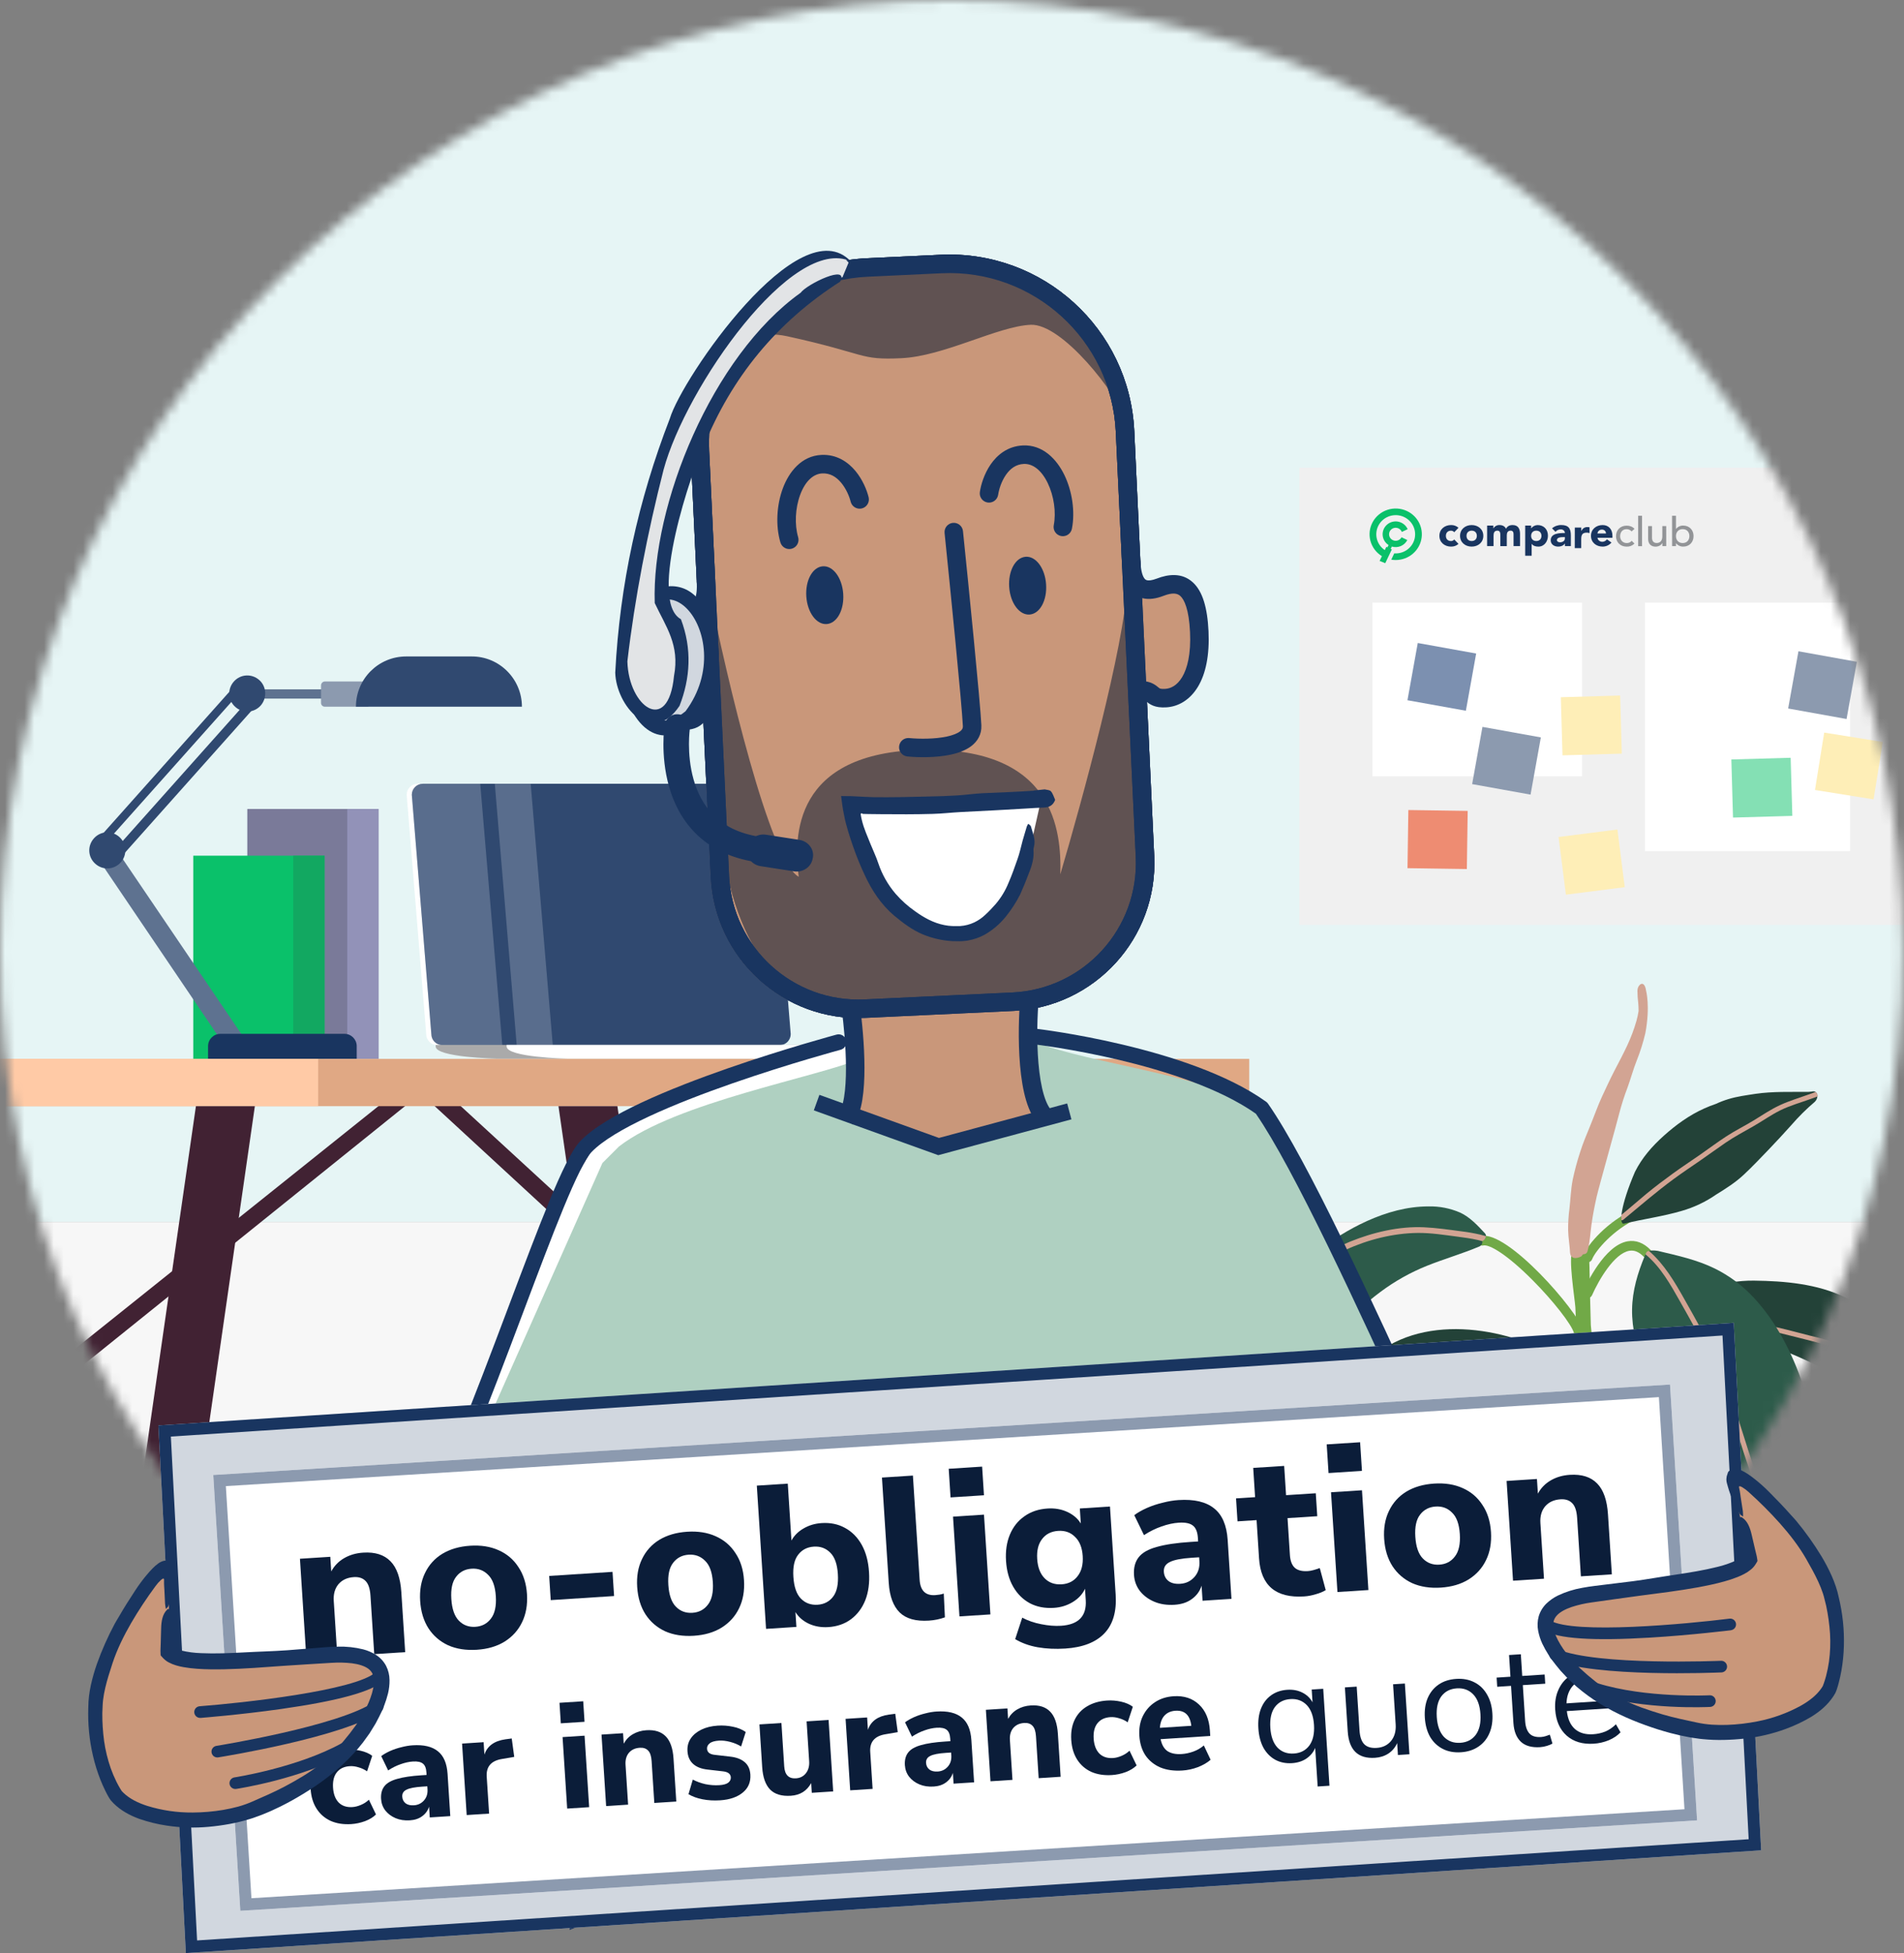<svg width="195" height="200" viewBox="0 0 195 200" fill="none" xmlns="http://www.w3.org/2000/svg">
    <rect x="0" y="0" width="195" height="200" fill="#808080" stroke="none"/>
    <mask id="mask0_5718_14542" style="mask-type:alpha" maskUnits="userSpaceOnUse" x="0" y="0" width="195" height="191">
      <path d="M194.91 97.455C194.91 151.278 151.278 190.655 97.455 190.655C43.632 190.655 0 151.278 0 97.455C0 43.632 43.632 0 97.455 0C151.278 0 194.91 43.632 194.91 97.455Z" fill="#D9F5F7"/>
    </mask>
    <g mask="url(#mask0_5718_14542)">
      <path d="M-15.238 -41.477H228.572V125.126H-15.238V-41.477Z" fill="#E6F5F5"/>
      <path d="M-15.238 224.682H228.572V125.126H-15.238V224.682Z" fill="#F7F7F7"/>
      <path d="M152.659 161.807C152.047 161.881 150.233 162.201 149.95 162.201C149.705 162.201 149.672 164.654 149.719 165.073C149.816 165.917 149.902 167.112 150.023 167.951C150.293 169.79 151.996 176.969 152.485 178.911C152.653 179.576 153.133 181.431 153.514 182.33C154.081 183.674 167.353 184.123 168.109 182.041C168.52 180.914 171.515 169.742 172.098 162.2V162.119C171.634 161.852 161.924 161.788 159.346 161.788C157.129 161.79 154.868 161.541 152.659 161.807Z" fill="#6D464C"/>
      <path d="M171.6 161.887C170.389 161.817 169.19 161.681 167.979 161.678C164.57 161.669 161.135 162.13 157.729 162.321C155.361 162.454 152.988 162.611 150.632 162.396C149.798 162.322 148.984 162.444 148.188 162.353L149.194 169.083C150.043 169.952 154.441 170.22 155.839 170.268C159.491 170.389 166.073 170.283 169.094 169.798C171.632 169.393 172.389 168.971 172.389 168.971C172.74 167.729 173.258 163.348 173.229 162.722C173.22 162.515 173.152 161.973 173.152 161.973C172.769 161.804 172.031 161.917 171.6 161.887Z" fill="#B17A6B"/>
      <path d="M169.664 159.946C168.118 159.786 160.655 159.615 158.48 159.695C156.545 159.758 154.616 159.941 152.704 160.244C151.332 160.471 148.614 160.765 148.45 161.701C148.185 164.366 153.796 163.988 155.153 164.075C158.763 164.306 162.302 164.012 165.905 163.86C167.509 163.792 169.218 163.757 170.774 163.395C171.408 163.251 172.407 163.106 172.842 162.499C173.276 161.892 172.37 160.793 171.811 160.524C171.126 160.23 170.404 160.036 169.664 159.946Z" fill="#303A3C"/>
      <path d="M171.941 160.252C171.225 159.944 170.468 159.739 169.694 159.646C168.378 159.51 162.964 159.373 160.035 159.373C159.363 159.373 158.835 159.373 158.469 159.392C156.521 159.456 154.579 159.641 152.654 159.947C152.491 159.974 152.308 160.002 152.113 160.032C150.045 160.35 148.32 160.69 148.152 161.65V161.672C148.119 161.921 148.141 162.175 148.216 162.415C148.291 162.655 148.418 162.876 148.586 163.062C149.704 164.31 152.611 164.341 154.347 164.366C154.67 164.366 154.948 164.366 155.132 164.384C156.037 164.442 156.976 164.47 158.003 164.47C159.877 164.47 161.768 164.374 163.609 164.28C164.365 164.242 165.146 164.202 165.916 164.17L166.417 164.148C167.893 164.09 169.419 164.03 170.84 163.698L171.088 163.643C171.741 163.498 172.637 163.307 173.086 162.683C173.171 162.557 173.226 162.413 173.248 162.263C173.27 162.112 173.258 161.959 173.212 161.814C173.001 161.151 172.547 160.594 171.941 160.252ZM172.595 162.323C172.282 162.758 171.518 162.925 170.96 163.048L170.704 163.106C169.338 163.423 167.842 163.482 166.394 163.54L165.891 163.56C165.118 163.594 164.336 163.634 163.574 163.672C161.746 163.766 159.857 163.862 157.998 163.862C156.985 163.862 156.059 163.834 155.166 163.778C154.966 163.765 154.694 163.762 154.349 163.757C152.819 163.741 149.972 163.709 149.034 162.661C148.922 162.539 148.839 162.394 148.789 162.237C148.739 162.079 148.723 161.913 148.744 161.749C148.769 161.636 148.935 161.363 149.903 161.085C150.66 160.887 151.429 160.736 152.205 160.633C152.402 160.603 152.588 160.575 152.754 160.548C154.653 160.245 156.569 160.063 158.491 160.002C158.85 159.989 159.37 159.982 160.035 159.982C162.951 159.982 168.332 160.118 169.634 160.251C170.338 160.337 171.026 160.523 171.679 160.801C172.122 161.066 172.458 161.48 172.626 161.969C172.647 162.026 172.655 162.088 172.65 162.149C172.644 162.21 172.626 162.269 172.595 162.322V162.323Z" fill="#B17A6B"/>
      <path d="M161.065 128.105C161.198 127.935 162.079 127.538 162.293 127.554C162.507 127.57 162.613 127.589 162.644 127.683C162.674 127.777 162.796 129.372 162.788 129.754C162.781 130.137 162.913 135.402 162.925 135.692C162.936 135.982 163.239 138.444 163.359 138.867C163.479 139.289 164.083 141.555 164.04 142.125C163.996 142.696 163.908 145.061 163.918 145.494C163.928 145.927 164.114 148.697 164.047 149.523C163.98 150.348 163.877 153.902 163.799 154.395C163.721 154.887 163.085 159.145 162.987 159.63C162.888 160.115 162.722 161.771 162.564 161.923C162.406 162.075 160.5 162.152 160.09 162.111C159.68 162.07 159.397 162.217 159.595 161.439C159.793 160.661 160.548 158.57 160.907 157.145C161.266 155.72 162.591 151.258 162.571 149.668C162.551 148.077 162.38 144.412 162.342 143.608C162.305 142.804 162.186 139.873 161.796 138.829C161.407 137.785 161.405 134.816 161.342 133.876C161.278 132.936 160.586 128.709 161.065 128.105Z" fill="#71A947"/>
      <path d="M162.597 129.269C162.516 129.268 162.437 129.249 162.367 129.211C162.296 129.174 162.235 129.119 162.19 129.053C162.144 128.987 162.116 128.91 162.106 128.831C162.097 128.751 162.107 128.67 162.136 128.595C162.61 127.385 164.666 125.072 167.293 123.88C167.352 123.853 167.416 123.838 167.481 123.836C167.546 123.834 167.61 123.844 167.671 123.867C167.732 123.89 167.788 123.924 167.835 123.969C167.882 124.013 167.92 124.066 167.947 124.125C167.974 124.184 167.989 124.248 167.991 124.313C167.993 124.378 167.983 124.442 167.96 124.503C167.937 124.564 167.903 124.619 167.858 124.667C167.814 124.714 167.761 124.752 167.702 124.779C165.264 125.886 163.409 128.052 163.056 128.954C163.02 129.047 162.957 129.127 162.875 129.183C162.793 129.239 162.696 129.269 162.597 129.269Z" fill="#71A947"/>
      <path d="M162.597 132.93C162.528 132.931 162.46 132.916 162.397 132.888C162.277 132.835 162.184 132.737 162.136 132.615C162.089 132.492 162.092 132.357 162.145 132.237C162.491 131.455 164.333 127.534 166.687 127.113C167.534 126.968 168.327 127.258 169.046 127.998C169.095 128.043 169.134 128.099 169.161 128.16C169.188 128.222 169.203 128.288 169.204 128.355C169.204 128.422 169.191 128.489 169.166 128.551C169.14 128.613 169.102 128.669 169.053 128.715C169.005 128.762 168.948 128.799 168.885 128.823C168.823 128.847 168.756 128.858 168.689 128.855C168.622 128.852 168.556 128.836 168.495 128.807C168.435 128.778 168.38 128.737 168.336 128.687C167.854 128.19 167.37 127.993 166.86 128.085C165.318 128.361 163.738 131.077 163.049 132.636C163.01 132.724 162.946 132.798 162.866 132.85C162.786 132.902 162.692 132.93 162.597 132.93Z" fill="#71A947"/>
      <path d="M161.676 136.866C161.568 136.866 161.463 136.831 161.378 136.765C161.292 136.7 161.23 136.609 161.201 136.505C160.949 135.613 159.056 133.192 156.98 131.108C154.329 128.444 152.526 127.397 151.912 127.541C151.784 127.571 151.65 127.549 151.539 127.48C151.427 127.411 151.348 127.3 151.318 127.173C151.288 127.045 151.31 126.911 151.379 126.8C151.448 126.688 151.558 126.609 151.686 126.579C154.369 125.948 161.587 134.255 162.148 136.237C162.183 136.364 162.167 136.499 162.103 136.613C162.039 136.727 161.932 136.811 161.806 136.847C161.764 136.859 161.72 136.866 161.676 136.866Z" fill="#71A947"/>
      <path d="M162.535 145.33C162.5 145.331 162.465 145.327 162.43 145.319C161.832 145.19 161.485 144.459 160.96 143.351C160.047 141.422 159.176 139.845 157.755 140.101C157.628 140.121 157.498 140.09 157.393 140.015C157.287 139.941 157.216 139.828 157.193 139.701C157.17 139.574 157.198 139.443 157.27 139.336C157.342 139.229 157.454 139.155 157.58 139.129C159.858 138.718 161.056 141.251 161.853 142.928C162.115 143.48 162.471 144.231 162.662 144.36C162.777 144.392 162.877 144.464 162.943 144.563C163.01 144.662 163.037 144.783 163.022 144.901C163.006 145.019 162.948 145.128 162.859 145.207C162.769 145.286 162.654 145.33 162.535 145.33Z" fill="#71A947"/>
      <path d="M163.661 148.708C163.584 148.708 163.508 148.69 163.44 148.655C163.323 148.597 163.234 148.494 163.193 148.37C163.151 148.246 163.161 148.111 163.219 147.994C163.849 146.732 166.419 144.876 168.271 145.055C168.401 145.068 168.521 145.132 168.605 145.233C168.688 145.334 168.728 145.464 168.715 145.595C168.702 145.725 168.638 145.845 168.537 145.928C168.436 146.011 168.306 146.051 168.175 146.038C166.701 145.894 164.54 147.558 164.103 148.435C164.062 148.517 163.999 148.586 163.921 148.634C163.843 148.682 163.753 148.708 163.661 148.708Z" fill="#71A947"/>
      <path d="M162.535 152.243C162.439 152.244 162.346 152.217 162.265 152.165C162.185 152.114 162.121 152.04 162.081 151.953C161.821 151.354 161.082 149.926 159.877 149.643C159.137 149.468 158.298 149.759 157.39 150.512C157.289 150.592 157.161 150.629 157.033 150.616C156.904 150.602 156.787 150.539 156.704 150.44C156.622 150.34 156.582 150.213 156.592 150.084C156.603 149.956 156.663 149.837 156.76 149.752C157.919 148.789 159.046 148.428 160.106 148.68C161.744 149.07 162.666 150.822 162.986 151.556C163.013 151.616 163.027 151.68 163.028 151.745C163.029 151.81 163.018 151.874 162.994 151.935C162.971 151.995 162.935 152.05 162.89 152.097C162.845 152.144 162.791 152.181 162.732 152.207C162.669 152.232 162.602 152.244 162.535 152.243Z" fill="#71A947"/>
      <path d="M166.668 107.026C166.261 107.909 165.799 108.764 165.35 109.633C164.901 110.502 164.501 111.371 164.091 112.25C163.632 113.239 163.274 114.277 162.862 115.282C162.492 116.186 162.108 117.085 161.819 118.018C161.518 118.938 161.267 119.874 161.067 120.822C160.877 121.801 160.85 122.803 160.734 123.791C160.639 124.516 160.595 125.246 160.602 125.978C160.618 126.755 160.766 127.529 160.801 128.306C160.908 129.164 161.888 128.722 161.978 128.631C162.009 128.6 162.035 128.564 162.055 128.525L162.117 128.463L162.162 128.429C162.251 128.44 162.34 128.419 162.416 128.37C162.491 128.322 162.547 128.249 162.575 128.164C162.837 127.262 162.864 126.338 162.992 125.413C163.125 124.455 163.31 123.495 163.522 122.552C163.733 121.61 165.619 114.926 165.839 114.008C166.075 113.103 166.361 112.211 166.695 111.337C167.025 110.426 167.274 109.488 167.633 108.586C167.995 107.678 168.288 106.746 168.511 105.795C169.031 103.017 168.578 101.428 168.572 101.385C168.567 101.336 168.559 101.287 168.546 101.24C168.524 101.139 168.488 101.041 168.439 100.95C168.174 100.454 167.681 100.95 167.699 101.473C167.716 101.996 167.717 102.038 167.722 102.1C167.738 102.338 167.773 102.574 167.79 102.811C167.807 103.049 167.815 103.286 167.817 103.525C167.766 103.867 167.693 104.206 167.599 104.539C167.355 105.392 167.044 106.223 166.668 107.026Z" fill="#D2A493"/>
      <path d="M155.074 149.17C154.51 149.176 153.946 149.216 153.386 149.287C152.317 149.428 151.264 149.675 150.244 150.024C148.102 150.749 146.125 151.895 144.431 153.394C141.274 156.179 139.191 160.132 138.422 164.246C138.204 165.416 138.151 166.61 138.263 167.794C138.396 169.228 138.812 170.627 139.248 171.994C139.412 172.51 139.903 173.098 141.619 172.268C142.451 171.529 143.273 170.776 144.101 170.033C144.929 169.29 145.803 168.585 146.599 167.796C147.373 167.036 148.095 166.226 148.845 165.445C149.619 164.639 150.457 163.902 151.189 163.054C151.94 162.185 152.536 161.185 153.17 160.229C153.771 159.324 154.369 158.452 154.847 157.477C155.833 155.46 156.402 153.26 157.515 151.306C157.578 151.195 157.719 150.792 157.767 150.692C158.119 149.968 157.531 149.279 156.798 149.267C156.278 149.252 155.645 149.168 155.074 149.17Z" fill="#234238"/>
      <path d="M157.534 149.46C155.174 150.358 152.964 151.685 150.908 153.14C148.89 154.568 147.06 156.19 145.525 158.134C144.064 159.996 142.852 162.041 141.92 164.217C140.906 166.561 140.302 169.01 139.774 171.501C139.739 171.661 139.704 171.82 139.668 171.979C139.61 172.01 139.565 172.062 139.543 172.124C139.522 172.187 139.525 172.255 139.552 172.315C139.575 172.384 139.608 172.448 139.652 172.505C139.688 172.551 139.736 172.586 139.79 172.605C139.845 172.624 139.905 172.627 139.961 172.614C140.018 172.6 140.069 172.57 140.109 172.527C140.148 172.485 140.175 172.432 140.185 172.375C140.741 169.882 141.264 167.42 142.213 165.039C143.111 162.798 144.308 160.689 145.772 158.77C147.264 156.816 149.07 155.181 151.061 153.749C153.053 152.316 155.228 150.975 157.529 150.093C157.542 150.095 157.554 150.095 157.567 150.093C157.671 150.077 157.766 150.026 157.836 149.948C157.88 149.9 157.907 149.839 157.913 149.775C157.919 149.71 157.904 149.645 157.87 149.59C157.835 149.535 157.784 149.492 157.723 149.469C157.663 149.445 157.596 149.442 157.534 149.46Z" fill="#D2A493"/>
      <path d="M152.078 126.289C151.339 125.494 150.538 124.628 149.533 124.17C148.518 123.731 147.42 123.515 146.314 123.539C144.123 123.539 142.015 124.134 140.027 125.026C136.232 126.729 132.971 129.533 130.073 132.467C128.431 134.13 126.887 135.891 125.333 137.631C123.587 139.583 121.813 141.506 120.011 143.4C119.929 143.478 119.88 143.584 119.874 143.697C119.867 143.81 119.904 143.921 119.976 144.008C119.988 144.107 120.035 144.198 120.108 144.265C120.181 144.333 120.275 144.372 120.374 144.377C122.715 144.653 124.864 144.039 127.004 143.168C127.951 142.783 128.909 142.424 129.833 141.983C130.748 141.543 131.605 140.992 132.384 140.343C135.488 137.778 138.144 134.71 141.377 132.296C142.843 131.201 144.446 130.302 146.144 129.62C147.908 128.912 149.74 128.389 151.493 127.65C151.607 127.609 151.702 127.527 151.759 127.42C151.817 127.313 151.833 127.189 151.804 127.071C152.105 126.962 152.337 126.568 152.078 126.289Z" fill="#2D5B4A"/>
      <path d="M152.188 126.589C151.992 126.53 151.794 126.478 151.597 126.428C150.942 126.277 150.279 126.162 149.611 126.084C148.351 125.916 147.09 125.733 145.82 125.675C143.284 125.561 140.618 126.195 138.279 127.144C135.94 128.092 133.77 129.535 131.721 131.006C131.51 131.151 131.3 131.31 131.09 131.464C130.745 131.797 130.407 132.135 130.076 132.478C129.546 133.016 129.025 133.563 128.513 134.117C129.502 133.368 130.496 132.623 131.501 131.891C133.488 130.443 135.563 129.027 137.799 127.994C140.079 126.941 142.709 126.275 145.225 126.256C146.576 126.244 147.915 126.462 149.251 126.634C149.95 126.724 150.648 126.821 151.338 126.976C151.495 127.011 151.652 127.051 151.808 127.095C151.912 127.054 152.003 126.985 152.07 126.896C152.137 126.807 152.178 126.7 152.188 126.589Z" fill="#D2A493"/>
      <path d="M158.928 138.583C158.876 138.546 158.818 138.519 158.756 138.504C158.722 138.494 158.688 138.486 158.654 138.478C152.656 135.46 143.976 134.588 139.238 140.306C138.257 141.507 137.537 142.899 137.123 144.393C136.621 146.164 136.624 148.035 136.699 149.859C136.717 150.077 136.819 150.28 136.985 150.424C137.151 150.567 137.366 150.64 137.585 150.626C137.614 150.626 137.645 150.626 137.673 150.615C137.828 150.706 138.003 150.756 138.182 150.759C138.553 150.759 138.787 150.419 139.022 150.189C139.162 150.056 139.312 149.933 139.471 149.822C139.802 149.605 140.162 149.434 140.54 149.313C141.297 149.035 142.241 149.032 143.064 148.933C143.99 148.833 144.906 148.659 145.804 148.413C146.741 148.142 147.613 147.667 148.502 147.274C149.339 146.901 150.205 146.615 151.013 146.176C151.821 145.737 152.656 145.284 153.458 144.804C154.289 144.321 155.084 143.777 155.835 143.176C156.54 142.597 157.242 141.99 158.007 141.485C158.722 141.014 159.405 140.498 160.053 139.94C160.565 139.495 160.395 138.377 159.639 138.378C159.386 138.368 159.137 138.44 158.928 138.583Z" fill="#234238"/>
      <path d="M141.024 144.288C139.493 145.651 138.407 147.282 137.609 149.161C137.422 149.596 137.25 150.049 137.083 150.498C137.22 150.599 137.389 150.647 137.559 150.634C138.158 149.041 138.838 147.46 139.929 146.127C141.254 144.508 142.986 143.283 144.766 142.217C146.564 141.141 148.524 140.362 150.571 139.91C152.814 139.406 155.106 139.157 157.377 138.822C157.892 138.745 158.405 138.662 158.915 138.573C158.915 138.573 158.109 138.224 158.09 138.21C154.016 138.86 149.849 139.121 146.08 140.943C144.249 141.821 142.548 142.947 141.024 144.288Z" fill="#D2A493"/>
      <path d="M185.627 111.767L185.55 111.782H185.543C185.486 111.793 185.281 111.806 185.23 111.808C183.401 111.829 181.58 111.747 179.764 112.015C178.832 112.16 177.915 112.277 177.013 112.552C176.575 112.686 176.147 112.849 175.732 113.042C175.322 113.18 174.919 113.339 174.524 113.518C173.008 114.196 171.628 115.201 170.398 116.305C169.201 117.378 168.171 118.555 167.447 119.998C165.962 123.452 165.78 125.436 166.327 125.304C168.287 124.835 170.293 124.568 172.228 124.001C173.497 123.638 174.697 123.068 175.78 122.313C176.774 121.702 177.74 121.091 178.598 120.286C179.457 119.481 180.281 118.615 181.1 117.761C181.918 116.908 182.693 116.071 183.463 115.211C184.197 114.361 184.995 113.569 185.85 112.842C186.139 112.57 186.196 112.168 186.057 111.94C186.024 111.899 185.988 111.861 185.95 111.825C185.903 111.794 185.85 111.773 185.794 111.763C185.739 111.753 185.682 111.754 185.627 111.767Z" fill="#234238"/>
      <path d="M185.337 112.042C184.323 112.41 183.291 112.711 182.314 113.16C181.338 113.609 180.464 114.214 179.563 114.76C178.662 115.306 177.68 115.792 176.771 116.387C175.861 116.982 175.02 117.614 174.143 118.226C173.215 118.875 172.268 119.49 171.353 120.155C170.437 120.82 169.5 121.522 168.614 122.254C167.758 122.96 166.93 123.702 166.062 124.401C166.062 124.494 166.042 124.584 166.042 124.678C166.042 124.772 166.042 124.861 166.051 124.95C166.086 124.958 166.123 124.958 166.159 124.949C166.194 124.94 166.227 124.923 166.255 124.9C167.954 123.492 169.615 122.057 171.393 120.749C172.278 120.097 173.189 119.49 174.096 118.866C175.002 118.242 175.847 117.619 176.734 117.012C177.622 116.406 178.601 115.886 179.554 115.343C180.507 114.8 181.375 114.172 182.338 113.697C183.351 113.198 184.459 112.895 185.524 112.507L186.132 112.285V112.264C186.194 112.078 186.076 111.938 185.95 111.818C185.744 111.896 185.541 111.967 185.337 112.042Z" fill="#D2A493"/>
      <path d="M191.497 159.177C191.492 159.117 191.473 159.058 191.444 159.005C190.918 157.308 190.298 155.636 189.452 154.072C188.656 152.623 187.674 151.285 186.531 150.091C184.323 147.763 181.531 146.069 178.446 145.186C174.877 144.172 171.086 144.078 167.507 145.102C167.094 145.219 167.113 145.745 167.387 145.917C167.438 145.975 167.504 146.017 167.578 146.039C167.915 146.15 168.183 146.482 168.409 146.741C168.716 147.093 169.038 147.432 169.362 147.767C170.045 148.486 170.774 149.159 171.545 149.783C173.026 150.941 174.683 151.913 176.302 152.872C177.965 153.826 179.695 154.657 181.478 155.36C183.207 156.066 184.993 156.654 186.699 157.419C187.884 157.952 189.968 159.545 190.473 159.793C191.244 160.098 191.652 160.019 191.601 159.558C191.597 159.521 191.589 159.485 191.577 159.45L191.497 159.177Z" fill="#234238"/>
      <path d="M188.433 155.321C187.593 154.634 186.679 154.029 185.803 153.389C184.844 152.688 183.884 151.99 182.915 151.303C181.089 150.009 179.061 149.035 177.031 148.107C174.963 147.161 172.918 146.153 170.693 145.622C169.668 145.385 168.616 145.279 167.564 145.305C167.537 145.273 167.502 145.248 167.464 145.233C167.425 145.217 167.383 145.212 167.341 145.216C167.3 145.221 167.26 145.235 167.226 145.259C167.191 145.282 167.163 145.314 167.144 145.351C167.12 145.371 167.1 145.395 167.087 145.423C167.073 145.451 167.064 145.481 167.063 145.512V145.539C167.058 145.606 167.079 145.671 167.122 145.722C167.165 145.773 167.227 145.805 167.293 145.811C168.518 145.772 169.742 145.903 170.931 146.202C172.054 146.514 173.153 146.905 174.22 147.373C176.266 148.252 178.318 149.193 180.275 150.259C182.317 151.371 184.164 152.807 186.033 154.179C186.902 154.814 187.786 155.409 188.592 156.114C189.42 156.846 190.139 157.692 190.728 158.627C190.988 159.033 191.238 159.496 191.473 159.913C191.773 159.768 191.5 159.085 191.389 158.741C191.127 158.307 190.852 157.89 190.552 157.483C189.939 156.676 189.228 155.949 188.433 155.321Z" fill="#D2A493"/>
      <path d="M163.211 143.132C163.136 143.133 163.061 143.116 162.994 143.083C162.926 143.05 162.867 143.002 162.821 142.943C162.774 142.884 162.742 142.815 162.727 142.741C162.711 142.667 162.713 142.591 162.732 142.518C163.136 140.925 167.315 135.196 171.421 134.189C171.485 134.172 171.551 134.167 171.616 134.176C171.682 134.185 171.745 134.207 171.802 134.24C171.858 134.273 171.908 134.318 171.947 134.371C171.987 134.423 172.015 134.484 172.031 134.548C172.047 134.612 172.05 134.678 172.039 134.743C172.029 134.808 172.006 134.871 171.971 134.927C171.936 134.983 171.89 135.031 171.836 135.069C171.782 135.107 171.722 135.134 171.657 135.148C167.955 136.056 164.009 141.499 163.692 142.76C163.665 142.867 163.603 142.962 163.516 143.029C163.428 143.097 163.321 143.133 163.211 143.132Z" fill="#71A947"/>
      <path d="M202.314 143.116C201.174 141.684 195.524 136.412 193.904 135.48C192.283 134.547 190.624 133.652 188.936 132.837C186.118 131.477 182.81 131.177 179.646 131.139C177.998 131.118 176.36 131.408 174.82 131.997C173.318 132.576 171.957 133.459 170.62 134.341C170.567 134.373 170.521 134.418 170.488 134.471C170.455 134.524 170.435 134.584 170.431 134.647C170.316 134.876 170.376 135.187 170.697 135.252C172.67 135.655 174.667 135.918 176.616 136.433C178.538 136.941 180.466 137.52 182.335 138.199C184.205 138.879 185.996 139.781 187.782 140.661C189.568 141.542 191.362 142.46 193.151 143.361C195.033 144.307 196.916 145.244 198.842 146.104C200.58 146.886 202.081 148.124 203.923 148.68C203.993 148.702 204.067 148.709 204.14 148.699C204.215 148.708 204.29 148.698 204.36 148.671C204.43 148.643 204.492 148.599 204.54 148.541C204.588 148.484 204.622 148.415 204.637 148.342C204.652 148.268 204.648 148.192 204.627 148.12C204.394 147.209 204.099 146.315 203.743 145.445C203.373 144.608 202.892 143.825 202.314 143.116Z" fill="#234238"/>
      <path d="M199.166 142.958C198.655 142.695 198.172 142.379 197.682 142.081C196.708 141.47 195.701 140.912 194.667 140.41C193.653 139.924 192.602 139.512 191.591 139.015C190.626 138.531 189.638 138.096 188.63 137.711C187.579 137.344 186.507 137.036 185.421 136.787C184.319 136.512 183.227 136.208 182.121 135.953C180.707 135.626 176.504 134.851 175.057 134.744C173.611 134.637 172.113 134.67 170.653 134.485C170.33 134.444 170.28 134.953 170.603 134.987C171.812 135.112 173.024 135.145 174.238 135.2C175.396 135.251 179.307 135.908 180.438 136.114C181.596 136.325 182.745 136.612 183.886 136.905C185.027 137.197 186.157 137.468 187.278 137.798C189.476 138.444 191.489 139.536 193.575 140.467C194.603 140.917 195.604 141.427 196.571 141.995C197.543 142.575 198.484 143.176 199.491 143.694C199.992 143.952 201.71 145.315 202.088 145.69C202.957 146.55 203.734 147.516 204.538 148.441C204.555 148.462 204.576 148.479 204.599 148.492C204.64 148.422 204.666 148.343 204.674 148.261C204.682 148.18 204.672 148.097 204.645 148.02C204.602 147.896 204.555 147.758 204.5 147.632C203.275 146.2 201.967 144.543 199.166 142.958Z" fill="#D2A493"/>
      <path d="M175.631 129.905C173.779 128.997 171.796 128.571 169.803 128.097C168.958 127.963 168.664 128.097 168.467 128.571C167.725 130.344 167.181 132.154 167.15 134.089C167.12 136.061 167.654 138.041 168.299 139.889C168.969 141.814 169.787 143.692 170.542 145.586C171.297 147.481 172.042 149.429 172.826 151.333C173.889 153.915 175.143 156.422 176.736 158.719C178.329 161.016 180.138 163.222 181.989 165.339C182.241 165.629 182.568 165.8 182.959 165.668C183.025 165.715 183.098 165.752 183.175 165.778C183.388 165.845 183.619 165.826 183.818 165.725C184.018 165.624 184.17 165.449 184.242 165.238C184.4 164.803 184.503 164.369 184.646 163.943C184.811 163.445 184.972 162.946 185.13 162.447C185.431 161.488 185.709 160.524 185.95 159.55C186.44 157.559 186.7 155.518 186.725 153.468C186.761 149.492 185.938 145.466 184.632 141.723C183.517 138.528 181.961 135.424 179.649 132.922C178.506 131.678 177.144 130.655 175.631 129.905Z" fill="#2D5B4A"/>
      <path d="M180.247 151.98C178.62 147.698 177.604 143.176 175.68 139.01C174.741 136.982 173.632 135.03 172.531 133.081C171.517 131.275 170.466 129.482 168.89 128.105H168.876C168.821 128.103 168.766 128.117 168.719 128.145C168.671 128.173 168.633 128.214 168.608 128.264C168.584 128.327 168.555 128.388 168.521 128.446C170.068 129.725 171.073 131.521 172.046 133.243C173.124 135.152 174.211 137.055 175.144 139.036C177.096 143.2 178.082 147.736 179.725 152.018C180.116 153.032 180.484 154.067 180.82 155.106C181.195 156.264 181.447 157.459 181.72 158.648C182.233 160.878 182.831 163.152 182.889 165.455C182.898 165.781 183.399 165.734 183.392 165.411C183.334 163.113 182.746 160.825 182.221 158.605C181.952 157.462 181.719 156.314 181.371 155.191C181.035 154.103 180.65 153.039 180.247 151.98Z" fill="#D2A493"/>
      <path d="M38.774 82.842H25.328V108.431H38.774V82.842Z" fill="#7A7A99"/>
      <path d="M38.775 82.842H35.565V108.431H38.775V82.842Z" fill="#9292B8"/>
      <path d="M33.242 87.624H19.795V108.431H33.242V87.624Z" fill="#0AC16A"/>
      <path d="M33.242 87.624H30.032V108.431H33.242V87.624Z" fill="#12A861"/>
      <path d="M37.038 70.591H25.409V71.54H37.038V70.591Z" fill="#5E7290"/>
      <path d="M33.262 69.785H37.724V72.368H33.262C33.04 72.368 32.878 72.186 32.878 71.985V70.188C32.878 69.966 33.06 69.785 33.262 69.785Z" fill="#8C9AAF"/>
      <path d="M25.348 106.817H22.825L9.741 87.483H12.245L25.348 106.817Z" fill="#5E7290"/>
      <path d="M53.453 72.368H36.453C36.453 69.522 38.755 67.222 41.602 67.222H48.285C51.132 67.201 53.453 69.522 53.453 72.368Z" fill="#304970"/>
      <path d="M26.701 72.247C26.015 73.014 24.864 73.075 24.097 72.388C23.33 71.702 23.269 70.552 23.956 69.785C24.642 69.018 25.793 68.958 26.56 69.644C27.307 70.31 27.368 71.48 26.701 72.247Z" fill="#304970"/>
      <path d="M12.366 88.311C11.679 89.078 10.528 89.139 9.761 88.453C8.994 87.767 8.933 86.616 9.62 85.849C10.306 85.082 11.457 85.022 12.224 85.708C12.971 86.374 13.052 87.545 12.366 88.311Z" fill="#304970"/>
      <path d="M24.855 70.582L24.222 70.018L9.9 86.078L10.533 86.642L24.855 70.582Z" fill="#304970"/>
      <path d="M26.452 72.005L25.729 71.36L11.407 87.42L12.131 88.065L26.452 72.005Z" fill="#304970"/>
      <path d="M35.282 105.868H22.562C21.875 105.868 21.31 106.433 21.31 107.119V108.431H36.533V107.119C36.533 106.433 35.968 105.868 35.282 105.868Z" fill="#193560"/>
      <path d="M42.782 80.259H77.327C77.953 80.259 78.458 80.764 78.458 81.389L80.457 105.889C80.457 106.172 80.356 106.414 80.194 106.616C79.992 106.858 79.689 107.019 79.326 107.019H44.78C44.154 107.019 43.65 106.515 43.65 105.889L41.651 81.389C41.651 80.764 42.156 80.259 42.782 80.259Z" fill="white"/>
      <path d="M43.306 80.259H77.852C78.478 80.259 78.983 80.764 78.983 81.389L80.982 105.889C80.982 106.172 80.881 106.414 80.719 106.616C80.517 106.858 80.214 107.019 79.851 107.019H45.305C44.679 107.019 44.175 106.515 44.175 105.889L42.176 81.389C42.176 80.764 42.681 80.259 43.306 80.259Z" fill="#304970"/>
      <path opacity="0.2" d="M43.306 80.259H49.182L51.443 107.019H45.305C44.679 107.019 44.175 106.515 44.175 105.889L42.176 81.389C42.176 80.764 42.681 80.259 43.306 80.259Z" fill="white"/>
      <path opacity="0.2" d="M56.613 107.019H52.918L50.677 80.279H54.351L56.613 107.019Z" fill="white"/>
      <path d="M86.615 107.04V107.201C86.615 108.351 80.417 108.412 80.154 108.412H51.02C50.737 108.412 44.619 108.271 44.619 107.161V107.019V106.999H86.615V107.04Z" fill="#AAAAAA"/>
      <path d="M93.884 107.039V107.201C93.884 108.351 87.685 108.412 87.423 108.412H58.288C58.005 108.412 51.888 108.271 51.888 107.161V107.019V106.999H93.884V107.039Z" fill="white"/>
      <path d="M-27.462 168.734L-28.371 166.978L43.265 109.663L105.693 167.038L104.583 168.653L43.103 111.964L-27.462 168.734Z" fill="#412233"/>
      <path d="M16.29 166.413H-35.741V169.279H16.29V166.413Z" fill="#412233"/>
      <path d="M127.943 108.432H-45.714V113.275H127.943V108.432Z" fill="#E0A884"/>
      <path d="M32.584 108.432H-45.714V113.275H32.584V108.432Z" fill="#FFCAA6"/>
      <path d="M16.249 181.629H10.212L20.065 113.275H26.102L16.249 181.629Z" fill="#412233"/>
      <path d="M67.004 169.291H119.034V166.425H67.004V169.291Z" fill="#412233"/>
      <path d="M67.049 181.629H73.086L63.233 113.275H57.196L67.049 181.629Z" fill="#412233"/>
      <path d="M117.202 181.629H123.239L113.386 113.275H107.349L117.202 181.629Z" fill="#412233"/>
      <path d="M198.86 47.92H133.08V94.7H198.86V47.92Z" fill="#F3ECF1"/>
      <path d="M198.86 47.92H133.08V94.7H198.86V47.92Z" fill="#F0F0F0"/>
      <path d="M168.469 87.155H189.485V61.715H168.469V87.155Z" fill="white"/>
      <path d="M140.556 79.495H162.039V61.715H140.556V79.495Z" fill="white"/>
      <path d="M185.883 80.896L191.883 81.859L192.827 75.981L186.827 75.018L185.883 80.896Z" fill="#FEEEB7"/>
      <path d="M177.488 83.722L183.563 83.548L183.392 77.597L177.317 77.771L177.488 83.722Z" fill="#84E0B4"/>
      <path d="M160.024 77.349L166.099 77.175L165.928 71.224L159.853 71.398L160.024 77.349Z" fill="#FEEEB7"/>
      <path d="M144.15 88.903L150.227 88.992L150.315 83.039L144.238 82.95L144.15 88.903Z" fill="#EE8C72"/>
      <path d="M160.373 91.616L166.401 90.849L165.65 84.944L159.621 85.71L160.373 91.616Z" fill="#FEEEB7"/>
      <path d="M183.135 72.552L189.117 73.628L190.172 67.769L184.191 66.692L183.135 72.552Z" fill="#8C9AAF"/>
      <path d="M145.202 65.846L144.146 71.706L150.128 72.782L151.183 66.923L145.202 65.846Z" fill="#7C90B0"/>
      <path d="M150.772 80.295L156.753 81.371L157.808 75.512L151.827 74.435L150.772 80.295Z" fill="#8C9AAF"/>
      <path d="M144.076 52.322C143.458 52.037 142.752 51.996 142.104 52.206C141.456 52.417 140.913 52.864 140.588 53.455C140.263 54.046 140.179 54.737 140.354 55.388C140.529 56.038 140.949 56.597 141.529 56.953L141.294 57.441L141.874 57.672L142.092 57.213L142.387 56.593L142.545 56.261L142.432 56.209L142.546 55.969C142.848 56.06 143.173 56.043 143.463 55.921C143.753 55.798 143.99 55.579 144.132 55.302L143.539 55.017C143.468 55.153 143.351 55.26 143.21 55.321C143.068 55.382 142.909 55.393 142.76 55.353C142.611 55.313 142.48 55.223 142.39 55.1C142.3 54.976 142.255 54.825 142.264 54.673C142.272 54.521 142.334 54.377 142.437 54.264C142.541 54.151 142.681 54.076 142.834 54.052C142.987 54.029 143.143 54.058 143.277 54.134C143.411 54.21 143.514 54.33 143.57 54.472L144.166 54.189C144.083 54.001 143.957 53.834 143.797 53.702C143.638 53.57 143.449 53.477 143.246 53.429C143.043 53.382 142.832 53.382 142.629 53.43C142.427 53.477 142.238 53.571 142.079 53.703C141.919 53.836 141.793 54.003 141.711 54.191C141.629 54.38 141.593 54.585 141.605 54.79C141.618 54.995 141.679 55.194 141.784 55.371C141.888 55.549 142.034 55.7 142.208 55.812L142.095 56.052L141.983 56L141.825 56.332C141.426 56.065 141.139 55.663 141.018 55.203C140.897 54.742 140.95 54.255 141.167 53.83C141.384 53.405 141.751 53.073 142.198 52.895C142.646 52.717 143.144 52.705 143.6 52.862C144.055 53.019 144.438 53.334 144.675 53.748C144.912 54.162 144.989 54.647 144.89 55.112C144.792 55.578 144.524 55.992 144.139 56.278C143.753 56.564 143.275 56.701 142.793 56.666L142.487 57.31C143.126 57.419 143.783 57.296 144.337 56.963C144.891 56.63 145.303 56.111 145.497 55.502C145.691 54.892 145.654 54.233 145.393 53.649C145.132 53.064 144.664 52.593 144.076 52.322V52.322Z" fill="#0AC16A"/>
      <path d="M148.937 54.501C148.899 54.452 148.85 54.411 148.793 54.384C148.736 54.356 148.674 54.342 148.61 54.342C148.279 54.342 148.081 54.558 148.081 54.873C148.081 55.189 148.279 55.405 148.61 55.405C148.674 55.404 148.736 55.389 148.792 55.362C148.849 55.334 148.898 55.294 148.937 55.245L149.373 55.696C149.166 55.883 148.892 55.983 148.61 55.974C147.948 55.974 147.418 55.541 147.418 54.871C147.418 54.2 147.949 53.767 148.61 53.767C148.892 53.759 149.166 53.859 149.373 54.046L148.937 54.501Z" fill="#193560"/>
      <path d="M150.724 53.768C151.387 53.768 151.915 54.2 151.915 54.871C151.915 55.542 151.387 55.974 150.724 55.974C150.061 55.974 149.532 55.542 149.532 54.871C149.532 54.2 150.061 53.768 150.724 53.768ZM150.724 55.403C151.055 55.403 151.253 55.187 151.253 54.871C151.253 54.556 151.055 54.34 150.724 54.34C150.394 54.34 150.194 54.556 150.194 54.871C150.194 55.187 150.393 55.403 150.724 55.403Z" fill="#193560"/>
      <path d="M152.304 53.819H152.939V54.105H152.948C153.012 53.998 153.104 53.911 153.214 53.851C153.324 53.792 153.449 53.763 153.575 53.767C153.875 53.767 154.122 53.889 154.238 54.144C154.392 53.876 154.599 53.767 154.917 53.767C155.5 53.767 155.675 54.17 155.675 54.68V55.922H155.012V54.697C155.012 54.503 154.937 54.339 154.721 54.339C154.417 54.339 154.32 54.55 154.32 54.81V55.924H153.657V54.81C153.657 54.654 153.667 54.339 153.362 54.339C153.017 54.339 152.964 54.602 152.964 54.875V55.922H152.302L152.304 53.819Z" fill="#193560"/>
      <path d="M156.204 53.82H156.813V54.098H156.821C156.898 53.997 156.997 53.915 157.111 53.858C157.225 53.801 157.351 53.77 157.479 53.769C158.114 53.769 158.534 54.219 158.534 54.855C158.534 55.439 158.163 55.975 157.554 55.975C157.28 55.975 157.025 55.901 156.874 55.697H156.866V56.909H156.203L156.204 53.82ZM157.34 55.403C157.671 55.403 157.87 55.187 157.87 54.871C157.87 54.556 157.671 54.34 157.34 54.34C157.009 54.34 156.811 54.556 156.811 54.871C156.811 55.187 157.012 55.403 157.342 55.403H157.34Z" fill="#193560"/>
      <path d="M160.269 55.658H160.26C160.115 55.884 159.85 55.975 159.581 55.975C159.179 55.975 158.817 55.749 158.817 55.325C158.817 54.599 159.717 54.583 160.269 54.583C160.269 54.354 160.075 54.207 159.845 54.207C159.742 54.208 159.641 54.231 159.547 54.274C159.454 54.317 159.372 54.38 159.306 54.458L158.954 54.103C159.215 53.878 159.553 53.757 159.901 53.765C160.673 53.765 160.881 54.151 160.881 54.851V55.92H160.272L160.269 55.658ZM160.105 55.001C159.903 55.001 159.452 55.018 159.452 55.304C159.452 55.46 159.62 55.533 159.765 55.533C160.026 55.533 160.269 55.399 160.269 55.139V55.001H160.105Z" fill="#193560"/>
      <path d="M161.285 54.025H161.947V54.362H161.956C162.098 54.107 162.282 53.973 162.574 53.973C162.648 53.971 162.722 53.978 162.794 53.995V54.587C162.702 54.56 162.607 54.545 162.51 54.544C162.007 54.544 161.942 54.829 161.942 55.248V56.127H161.28L161.285 54.025Z" fill="#193560"/>
      <path d="M165.039 55.559C164.929 55.689 164.79 55.794 164.634 55.866C164.477 55.938 164.307 55.975 164.134 55.974C163.471 55.974 162.942 55.542 162.942 54.871C162.942 54.2 163.472 53.768 164.134 53.768C164.752 53.768 165.14 54.2 165.14 54.871V55.074H163.604C163.623 55.19 163.684 55.294 163.776 55.369C163.867 55.443 163.983 55.483 164.103 55.481C164.197 55.48 164.29 55.456 164.372 55.412C164.455 55.367 164.525 55.303 164.576 55.226L165.039 55.559ZM164.477 54.631C164.479 54.578 164.469 54.526 164.449 54.477C164.429 54.428 164.4 54.384 164.362 54.347C164.324 54.31 164.279 54.28 164.229 54.261C164.179 54.241 164.126 54.232 164.072 54.233C163.956 54.226 163.842 54.263 163.755 54.338C163.667 54.412 163.613 54.517 163.604 54.631H164.477Z" fill="#193560"/>
      <path d="M167.102 54.418C167.038 54.344 166.958 54.285 166.868 54.245C166.778 54.205 166.68 54.186 166.581 54.188C166.149 54.188 165.928 54.53 165.928 54.915C165.928 55.3 166.193 55.611 166.603 55.611C166.7 55.614 166.796 55.595 166.885 55.556C166.973 55.516 167.05 55.456 167.11 55.382L167.395 55.66C167.293 55.766 167.17 55.849 167.033 55.904C166.896 55.958 166.748 55.983 166.6 55.977C165.956 55.977 165.506 55.54 165.506 54.908C165.506 54.276 165.948 53.827 166.6 53.827C166.75 53.823 166.899 53.85 167.037 53.906C167.175 53.961 167.3 54.045 167.404 54.151L167.102 54.418Z" fill="#929497"/>
      <path d="M167.771 52.816H168.17V55.931H167.771V52.816Z" fill="#929497"/>
      <path d="M170.648 55.923H170.25V55.607H170.241C170.14 55.822 169.875 55.978 169.553 55.978C169.147 55.978 168.796 55.74 168.796 55.195V53.872H169.193V55.078C169.193 55.463 169.418 55.606 169.666 55.606C169.997 55.606 170.248 55.398 170.248 54.922V53.872H170.646L170.648 55.923Z" fill="#929497"/>
      <path d="M171.247 52.816H171.647L171.647 54.166H171.655C171.739 54.055 171.85 53.966 171.976 53.906C172.103 53.845 172.243 53.816 172.384 53.82C173.028 53.82 173.447 54.284 173.447 54.897C173.447 55.51 173.033 55.974 172.384 55.974C172.243 55.977 172.104 55.947 171.977 55.886C171.851 55.826 171.74 55.738 171.655 55.628H171.647V55.922H171.249L171.247 52.816ZM173.021 54.897C173.021 54.481 172.757 54.184 172.333 54.184C171.909 54.184 171.645 54.481 171.645 54.897C171.645 55.313 171.91 55.611 172.333 55.611C172.756 55.611 173.021 55.312 173.021 54.897Z" fill="#929497"/>
    </g>
    <path d="M70.736 46.263C70.246 35.808 78.323 26.935 88.778 26.445L96.35 26.089C106.804 25.599 115.678 33.676 116.168 44.131L118.212 87.67C118.604 96.034 112.142 103.132 103.779 103.525L88.635 104.236C80.271 104.628 73.172 98.166 72.78 89.802L70.736 46.263Z" fill="#C9977A"/>
    <path fill-rule="evenodd" clip-rule="evenodd" d="M96.439 27.982L88.867 28.338C79.457 28.779 72.188 36.765 72.629 46.174L74.673 89.713C75.016 97.032 81.227 102.686 88.546 102.343L103.69 101.632C111.008 101.288 116.662 95.077 116.319 87.759L114.275 44.22C113.834 34.81 105.848 27.541 96.439 27.982ZM88.778 26.445C78.323 26.935 70.246 35.808 70.736 46.263L72.78 89.802C73.172 98.166 80.271 104.628 88.635 104.236L103.779 103.525C112.142 103.132 118.604 96.034 118.212 87.67L116.168 44.131C115.678 33.676 106.804 25.599 96.35 26.089L88.778 26.445Z" fill="#193560"/>
    <path d="M119.349 71.49C117.656 71.57 118.358 70.588 116.465 70.677L114.572 70.766L112.679 70.855L112.146 59.496L112.057 57.603L115.843 57.426C115.917 59.003 116.266 61.117 118.816 60.132C120.912 59.322 122.602 59.954 122.824 64.687C123.046 69.419 121.242 71.401 119.349 71.49Z" fill="#C9977A"/>
    <path fill-rule="evenodd" clip-rule="evenodd" d="M117.486 59.421C117.636 59.453 117.94 59.455 118.475 59.249C119.638 58.799 121.045 58.615 122.161 59.631C123.174 60.553 123.658 62.243 123.771 64.643C123.887 67.12 123.481 69.005 122.692 70.318C121.887 71.658 120.691 72.376 119.394 72.437C118.885 72.461 118.468 72.41 118.104 72.266C117.768 72.134 117.536 71.942 117.409 71.836C117.399 71.827 117.389 71.819 117.38 71.812C117.264 71.717 117.229 71.695 117.167 71.674C117.091 71.647 116.909 71.605 116.51 71.624L115.563 71.668L115.475 69.775L116.421 69.731C116.968 69.705 117.408 69.752 117.786 69.882C118.178 70.018 118.428 70.22 118.584 70.349C118.738 70.475 118.757 70.487 118.798 70.503C118.837 70.518 118.967 70.56 119.305 70.544C119.901 70.516 120.553 70.199 121.068 69.342C121.598 68.459 121.984 66.987 121.878 64.732C121.768 62.399 121.296 61.407 120.885 61.032C120.576 60.751 120.09 60.656 119.158 61.016C118.418 61.302 117.722 61.41 117.088 61.273C116.425 61.131 115.945 60.748 115.621 60.278C115.034 59.426 114.933 58.241 114.897 57.471L116.79 57.382C116.828 58.189 116.939 58.85 117.182 59.203C117.273 59.335 117.363 59.394 117.486 59.421Z" fill="#193560"/>
    <path d="M70.131 73.801C71.824 73.721 71.033 72.81 72.926 72.721L74.819 72.632L76.712 72.543L76.179 61.185L76.09 59.292L72.304 59.47C72.378 61.048 72.229 63.185 69.598 62.443C67.436 61.833 65.812 62.62 66.034 67.353C66.256 72.086 68.238 73.89 70.131 73.801Z" fill="#C9977A"/>
    <path fill-rule="evenodd" clip-rule="evenodd" d="M70.856 61.609C70.709 61.655 70.407 61.686 69.855 61.53C68.655 61.192 67.237 61.141 66.221 62.256C65.299 63.269 64.975 64.997 65.087 67.397C65.204 69.874 65.784 71.713 66.693 72.946C67.62 74.204 68.879 74.808 70.175 74.747C70.684 74.723 71.094 74.633 71.444 74.456C71.766 74.293 71.978 74.079 72.095 73.962C72.104 73.953 72.113 73.944 72.121 73.936C72.228 73.83 72.261 73.805 72.32 73.778C72.394 73.745 72.571 73.686 72.97 73.667L73.917 73.623L73.828 71.73L72.882 71.774C72.335 71.8 71.9 71.888 71.537 72.053C71.159 72.224 70.929 72.449 70.786 72.592C70.645 72.732 70.627 72.746 70.588 72.765C70.55 72.784 70.424 72.838 70.086 72.854C69.49 72.882 68.812 72.627 68.219 71.822C67.608 70.993 67.086 69.564 66.98 67.308C66.871 64.976 67.248 63.943 67.622 63.532C67.903 63.223 68.378 63.083 69.341 63.354C70.104 63.569 70.807 63.611 71.426 63.416C72.072 63.212 72.514 62.786 72.792 62.288C73.297 61.384 73.287 60.195 73.251 59.425L71.358 59.514C71.395 60.321 71.347 60.989 71.138 61.363C71.059 61.504 70.975 61.571 70.856 61.609Z" fill="#193560"/>
    <path d="M86.519 99.593L86.631 114.795L96.05 134.873L106.185 113.876L104.502 98.749L86.519 99.593Z" fill="#C9977A"/>
    <path d="M81.8 89.784C78.844 88.163 74.448 69.526 72.62 60.41L73.698 83.363C74.269 95.539 79.852 103.678 87.037 103.341L104.402 102.526C117.177 101.926 118.263 88.139 117.21 81.321C116.701 74.744 115.629 61.272 115.409 60.002C115.207 65.932 110.781 82.156 108.593 89.527C108.717 85.054 107.984 76.553 94.593 76.782C81.201 77.01 81.274 85.675 81.8 89.784Z" fill="#605252"/>
    <path fill-rule="evenodd" clip-rule="evenodd" d="M96.439 27.982L88.867 28.338C79.457 28.779 72.188 36.765 72.629 46.174L74.673 89.713C75.016 97.032 81.227 102.686 88.546 102.343L103.69 101.632C111.008 101.288 116.662 95.077 116.319 87.759L114.275 44.22C113.834 34.81 105.848 27.541 96.439 27.982ZM88.778 26.445C78.323 26.935 70.246 35.808 70.736 46.263L72.78 89.802C73.172 98.166 80.271 104.628 88.635 104.236L103.779 103.525C112.142 103.132 118.604 96.034 118.212 87.67L116.168 44.131C115.678 33.676 106.804 25.599 96.35 26.089L88.778 26.445Z" fill="#193560"/>
    <path fill-rule="evenodd" clip-rule="evenodd" d="M97.585 53.543C98.106 53.49 98.571 53.868 98.625 54.389C99.205 60.032 100.4 71.968 100.508 74.274C100.552 75.212 100.103 75.925 99.471 76.405C98.877 76.856 98.109 77.118 97.366 77.278C95.866 77.599 94.099 77.576 92.935 77.465C92.414 77.416 92.032 76.953 92.082 76.432C92.131 75.911 92.594 75.529 93.115 75.579C94.174 75.68 95.729 75.69 96.969 75.425C97.594 75.291 98.051 75.104 98.325 74.896C98.561 74.716 98.624 74.56 98.615 74.362C98.51 72.125 97.324 60.268 96.74 54.583C96.686 54.062 97.065 53.597 97.585 53.543Z" fill="#193560"/>
    <path d="M103.357 60.114C103.47 61.759 104.406 63.014 105.456 62.93C106.505 62.845 107.249 61.476 107.136 59.831C107.024 58.186 106.087 56.931 105.038 57.015C103.988 57.099 103.245 58.469 103.357 60.114Z" fill="#193560"/>
    <path d="M82.58 61.089C82.692 62.733 83.629 63.989 84.678 63.904C85.728 63.82 86.471 62.451 86.359 60.806C86.246 59.161 85.309 57.905 84.26 57.99C83.211 58.074 82.467 59.443 82.58 61.089Z" fill="#193560"/>
    <path d="M86.873 82.575L106.677 81.652L105.758 85.747L104.756 89.424L101.081 94.939C99.855 95.33 96.652 95.826 93.644 94.69C90.635 93.554 87.876 86.14 86.873 82.575Z" fill="white"/>
    <path d="M105.874 80.972C104.14 81.089 102.394 81.149 100.648 81.227C99.789 81.269 98.933 81.395 98.072 81.452C97.077 81.511 96.083 81.548 95.086 81.564C93.194 81.614 91.299 81.659 89.406 81.632C89.118 81.626 88.83 81.615 88.543 81.597L87.206 81.529L86.49 81.521L86.308 81.518L86.216 81.516L86.171 81.515C86.155 81.518 86.137 81.511 86.145 81.532L86.189 81.876C86.25 82.335 86.309 82.809 86.413 83.302L86.483 83.65L86.536 83.915C86.564 84.053 86.601 84.188 86.636 84.323C86.706 84.595 86.784 84.865 86.863 85.133C87.024 85.67 87.204 86.202 87.388 86.732C87.732 87.722 88.129 88.692 88.576 89.641C89.281 91.153 90.233 92.625 91.571 93.758C92.455 94.489 93.403 95.222 94.51 95.683C95.477 96.083 96.504 96.317 97.55 96.375L98.327 96.386C98.467 96.385 98.607 96.376 98.746 96.358C98.889 96.35 99.032 96.331 99.174 96.303C99.738 96.199 100.284 96.011 100.792 95.744C101.641 95.267 102.391 94.633 103.002 93.876C103.576 93.167 104.073 92.4 104.485 91.586C104.565 91.43 104.62 91.256 104.69 91.101C104.957 90.522 105.173 89.929 105.399 89.348C105.704 88.601 105.916 87.835 105.844 87.033C105.842 86.919 105.859 86.807 105.894 86.699C106.093 85.969 105.755 85.293 105.582 84.623C105.553 84.52 105.403 84.443 105.305 84.359C105.246 84.452 105.196 84.55 105.156 84.653C105.019 85.134 104.859 85.621 104.728 86.101C104.559 86.725 104.429 87.362 104.21 87.97C103.921 88.796 103.633 89.623 103.283 90.418C102.961 91.214 102.511 91.951 101.952 92.602C101.62 92.971 101.292 93.329 100.938 93.65C100.6 93.979 100.211 94.25 99.786 94.454C99.329 94.67 98.836 94.797 98.332 94.83C98.061 94.831 97.789 94.84 97.519 94.829C97.249 94.818 96.98 94.786 96.716 94.731C95.604 94.516 94.615 93.962 93.726 93.32C92.989 92.807 92.318 92.207 91.727 91.531C90.941 90.612 90.338 89.55 89.953 88.403C89.737 87.741 89.424 87.101 89.159 86.442C88.839 85.64 88.472 84.84 88.27 83.993C88.219 83.795 88.179 83.595 88.15 83.393C88.153 83.357 88.167 83.323 88.191 83.296C88.2 83.288 88.211 83.282 88.223 83.28C88.235 83.278 88.247 83.278 88.258 83.282C88.284 83.294 88.308 83.309 88.329 83.327C88.342 83.337 88.348 83.343 88.349 83.349L88.371 83.344L88.412 83.347L88.576 83.352L88.907 83.36C89.348 83.371 89.789 83.374 90.232 83.375C91.985 83.389 93.739 83.398 95.493 83.347C96.472 83.323 97.449 83.205 98.429 83.154L101.936 82.976L105.112 82.794C105.71 82.755 106.3 82.719 106.895 82.698C107.384 82.68 107.785 82.52 108.008 82.04C108.033 81.99 108.073 81.917 108.055 81.88C107.922 81.59 107.828 81.256 107.632 81.033C107.504 80.884 107.22 80.896 107.004 80.835C106.982 80.833 106.96 80.834 106.94 80.84L105.87 80.953L105.874 80.972Z" fill="#193560"/>
    <path fill-rule="evenodd" clip-rule="evenodd" d="M103.013 48.641C102.552 49.314 102.305 50.132 102.228 50.659C102.152 51.177 101.671 51.535 101.153 51.459C100.635 51.383 100.277 50.901 100.353 50.384C100.462 49.637 100.792 48.53 101.45 47.57C102.119 46.593 103.193 45.689 104.76 45.615C106.797 45.52 108.227 47.023 109.013 48.648C109.811 50.301 110.122 52.393 109.782 54.142C109.682 54.655 109.185 54.991 108.671 54.891C108.157 54.791 107.822 54.293 107.922 53.78C108.178 52.465 107.942 50.788 107.306 49.473C106.658 48.13 105.765 47.465 104.849 47.508C104.054 47.546 103.463 47.984 103.013 48.641Z" fill="#193560"/>
    <path fill-rule="evenodd" clip-rule="evenodd" d="M86.149 49.434C86.671 50.061 86.993 50.852 87.12 51.369C87.244 51.877 87.757 52.189 88.265 52.065C88.773 51.941 89.085 51.428 88.961 50.919C88.781 50.186 88.35 49.115 87.605 48.221C86.847 47.311 85.694 46.511 84.126 46.585C82.089 46.681 80.806 48.311 80.176 50.003C79.536 51.724 79.422 53.835 79.925 55.544C80.073 56.046 80.599 56.334 81.101 56.186C81.603 56.038 81.891 55.511 81.743 55.01C81.365 53.724 81.443 52.033 81.952 50.664C82.473 49.267 83.299 48.521 84.215 48.478C85.01 48.441 85.639 48.822 86.149 49.434Z" fill="#193560"/>
    <path d="M71.918 45.44C71.943 44.631 72.032 43.683 72.205 42.687C74.254 27.57 82.926 27.531 97.659 27.028C111.93 26.542 114.8 40.693 115.335 43.063C115.376 43.184 115.408 43.296 115.43 43.397C115.413 43.398 115.384 43.28 115.335 43.063C114.412 40.358 108.8 33.107 105.552 33.259C102.159 33.418 96.702 36.475 92.311 36.681C87.919 36.887 88.889 36.242 80.603 34.43C75.227 33.255 72.946 38.415 72.205 42.687C72.088 43.554 71.992 44.471 71.918 45.44Z" fill="#605252"/>
    <path fill-rule="evenodd" clip-rule="evenodd" d="M96.438 27.982L88.866 28.338C79.457 28.779 72.187 36.765 72.629 46.174L74.672 89.714C75.016 97.032 81.227 102.686 88.545 102.343L103.689 101.632C111.008 101.288 116.662 95.077 116.318 87.759L114.275 44.22C113.833 34.81 105.847 27.541 96.438 27.982ZM88.777 26.445C78.322 26.936 70.245 35.809 70.736 46.263L72.779 89.802C73.172 98.166 80.27 104.628 88.634 104.236L103.778 103.525C112.142 103.132 118.604 96.034 118.211 87.67L116.168 44.131C115.677 33.676 106.804 25.599 96.349 26.089L88.777 26.445Z" fill="#193560"/>
    <path d="M64.254 67.701C64.461 76.944 72.196 76.714 72.776 68.279C72.954 58.427 64.539 58.654 64.254 67.701Z" fill="#D1D7DF"/>
    <path d="M63.454 69.163C66.367 82.488 77.245 71.246 72.389 62.746C69.387 56.206 61.099 62.913 64.526 67.711C66.573 54.456 76.117 64.907 70.208 72.837C66.332 75.989 65.534 70.53 64.434 67.752C63.961 67.691 63.05 67.813 63.454 69.163Z" fill="#193560"/>
    <path d="M86.286 28.384C86.286 28.384 76.644 31.815 70.354 47.719C68.333 52.809 67.642 57.456 67.527 61.235C67.527 61.235 67.544 62.638 68.779 63.573C70.013 64.531 70.55 72.784 67.34 73.201C64.13 73.618 63.439 68.319 63.453 66.695C63.467 65.071 64.364 62.233 64.532 61.349C65.2 57.946 65.659 52.8 67.075 48.156C71.037 35.216 79.52 28.137 82.106 26.829C85.592 25.043 86.907 26.893 86.907 26.893L86.286 28.384Z" fill="#E2E4E6"/>
    <path d="M81.991 29.985C72.918 36.464 66.719 51.726 67.055 61.752C68.191 64.174 69.641 66.03 69.026 69.234C68.443 75.266 64.377 72.425 64.254 67.725C65.013 61.21 66.322 54.515 67.961 48.099C70.241 39.637 81.19 23.992 87.138 26.768C81.881 21.191 69.844 38.71 68.606 42.849C65.354 51.253 63.477 59.841 63.011 68.881C63.093 72.222 66.719 76.56 69.594 72.281C70.694 69.473 70.894 66.454 69.737 63.407C66.27 61.523 70.96 47.875 72.058 45.734C74.922 38.651 79.524 33.01 86.043 28.842C86.994 27.008 82.659 29.075 81.991 29.985Z" fill="#193560"/>
    <path fill-rule="evenodd" clip-rule="evenodd" d="M69.55 73.155C70.263 73.262 70.755 73.927 70.65 74.64C70.65 74.64 70.65 74.641 70.65 74.641L70.648 74.655C70.646 74.67 70.643 74.694 70.639 74.728C70.63 74.795 70.619 74.9 70.608 75.036C70.584 75.309 70.561 75.709 70.56 76.196C70.56 77.176 70.656 78.476 71.027 79.799C71.398 81.12 72.029 82.421 73.069 83.467C74.095 84.499 75.587 85.351 77.807 85.687C78.522 85.795 79.013 86.462 78.905 87.176C78.797 87.89 78.13 88.382 77.416 88.273C74.682 87.859 72.664 86.77 71.214 85.311C69.777 83.867 68.963 82.128 68.508 80.505C68.054 78.882 67.944 77.33 67.945 76.195C67.945 75.625 67.973 75.151 68.001 74.815C68.015 74.647 68.03 74.513 68.041 74.418C68.047 74.37 68.052 74.332 68.055 74.305L68.06 74.272L68.062 74.261L68.062 74.257L68.062 74.256C68.062 74.255 68.063 74.255 69.356 74.449L68.063 74.255C68.17 73.54 68.836 73.048 69.55 73.155Z" fill="#193560"/>
    <path d="M76.512 86.899C76.368 87.747 76.995 88.559 77.897 88.698L81.322 89.228C82.223 89.368 83.083 88.781 83.227 87.933L83.254 87.806C83.398 86.958 82.771 86.146 81.87 86.006L78.445 85.476C77.543 85.337 76.684 85.924 76.539 86.772L76.512 86.899Z" fill="#193560"/>
    <path d="M87.573 106.16C83.184 108.046 64.906 113.624 61.134 116.848L57.196 123.598L42.887 156.249L65.404 162.356L59.097 194.504L89.41 189.398L118.345 185.855C118.345 182.048 130.41 196.322 130.479 187.372V121.553C126.227 117.918 115.493 115.071 110.555 112.945C110.555 112.945 110.225 115.867 107.824 114.598L96.573 117.41L86.448 114.598L87.573 106.16Z" fill="white"/>
    <path d="M88.136 108.41C83.746 110.296 69.22 112.872 63.384 117.41L61.696 119.098L40.294 167.272L61.042 166.014L62.339 197.098L91.772 182.903H116.574C116.574 179.096 131.001 198.916 131.07 189.966L133.015 166.014L151.14 154.538L129.763 114.035C125.511 110.4 111.075 108.848 106.137 106.722L106.699 114.598L96.011 117.41L87.01 114.035L88.136 108.41Z" fill="#AFD0C1"/>
    <path d="M113.542 141.437C111.676 140.578 109.549 140.453 107.593 141.089C105.638 141.724 104.002 143.071 103.021 144.854C102.04 146.638 101.787 148.723 102.315 150.684C102.842 152.645 104.109 154.333 105.858 155.404L105.15 156.878L106.898 157.574L107.556 156.191L108.446 154.319L108.923 153.318L108.583 153.161L108.927 152.437C109.837 152.711 110.816 152.66 111.691 152.292C112.566 151.923 113.281 151.262 113.709 150.425L111.921 149.567C111.706 149.975 111.356 150.298 110.928 150.482C110.501 150.667 110.022 150.701 109.572 150.58C109.122 150.458 108.728 150.189 108.455 149.816C108.183 149.442 108.048 148.989 108.075 148.53C108.101 148.071 108.286 147.634 108.599 147.294C108.912 146.953 109.334 146.728 109.795 146.657C110.256 146.586 110.728 146.673 111.132 146.903C111.536 147.133 111.847 147.493 112.014 147.922L113.812 147.069C113.563 146.501 113.182 145.997 112.701 145.599C112.219 145.202 111.65 144.92 111.038 144.778C110.427 144.635 109.789 144.636 109.178 144.779C108.567 144.923 107.998 145.205 107.517 145.604C107.036 146.003 106.656 146.507 106.409 147.076C106.161 147.645 106.051 148.263 106.089 148.881C106.127 149.499 106.312 150.1 106.627 150.636C106.943 151.171 107.382 151.626 107.908 151.965L107.565 152.687L107.228 152.531L106.752 153.533C105.548 152.726 104.682 151.516 104.317 150.127C103.952 148.738 104.112 147.266 104.767 145.985C105.422 144.704 106.528 143.702 107.878 143.165C109.228 142.627 110.73 142.592 112.104 143.066C113.479 143.539 114.632 144.489 115.348 145.737C116.064 146.986 116.295 148.449 115.997 149.853C115.699 151.257 114.894 152.507 113.73 153.369C112.566 154.231 111.124 154.647 109.672 154.539L108.748 156.483C110.675 156.812 112.658 156.44 114.328 155.436C115.998 154.433 117.242 152.866 117.827 151.028C118.413 149.189 118.302 147.203 117.513 145.44C116.725 143.676 115.314 142.254 113.542 141.438V141.437Z" fill="white"/>
    <path fill-rule="evenodd" clip-rule="evenodd" d="M83.349 113.704L96.091 118.294L109.731 114.625L109.293 112.995L96.164 116.527L83.921 112.116L83.349 113.704Z" fill="#193560"/>
    <path fill-rule="evenodd" clip-rule="evenodd" d="M85.677 105.946C86.106 105.831 86.546 106.085 86.661 106.514C86.776 106.943 86.522 107.383 86.093 107.498L85.885 106.722L85.677 105.946ZM85.677 105.946C85.677 105.946 85.677 105.946 85.885 106.722C86.093 107.498 86.093 107.498 86.093 107.498L86.079 107.502L86.035 107.514L85.86 107.562C85.706 107.604 85.48 107.667 85.189 107.748C84.608 107.911 83.771 108.15 82.752 108.453C80.713 109.058 77.945 109.917 75.028 110.932C72.109 111.948 69.054 113.116 66.436 114.339C63.789 115.575 61.688 116.822 60.588 117.967C60.306 118.261 59.904 118.899 59.394 119.918C58.897 120.911 58.333 122.19 57.711 123.697C56.524 126.572 55.147 130.228 53.642 134.222C53.57 134.414 53.497 134.607 53.424 134.8C50.254 143.213 46.544 153.002 42.95 159.863C42.744 160.256 42.258 160.408 41.865 160.202C41.472 159.996 41.32 159.51 41.526 159.117C45.065 152.362 48.739 142.675 51.92 134.234C51.994 134.036 52.069 133.838 52.143 133.642C53.643 129.66 55.029 125.983 56.225 123.084C56.853 121.562 57.434 120.242 57.957 119.198C58.467 118.179 58.961 117.341 59.429 116.854C60.752 115.475 63.096 114.124 65.756 112.882C68.444 111.628 71.555 110.439 74.5 109.414C77.447 108.388 80.239 107.522 82.295 106.912C83.323 106.607 84.167 106.366 84.755 106.201C85.049 106.118 85.278 106.055 85.435 106.012L85.614 105.963L85.661 105.95L85.676 105.946L85.677 105.946Z" fill="#193560"/>
    <path fill-rule="evenodd" clip-rule="evenodd" d="M106.043 106.958C106.043 106.958 106.043 106.958 106.043 106.958L106.053 106.959L106.084 106.963C106.112 106.966 106.154 106.971 106.21 106.979C106.322 106.993 106.488 107.015 106.703 107.044C107.133 107.104 107.757 107.195 108.531 107.322C110.079 107.575 112.223 107.97 114.603 108.534C119.346 109.66 124.916 111.436 128.621 114.047C130.542 116.823 133.156 121.775 136.003 127.607C138.82 133.379 141.84 139.96 144.605 146.04L143.357 148.041C143.122 148.418 143.237 148.913 143.613 149.148C143.99 149.383 144.486 149.268 144.72 148.892L146.197 146.525C146.339 146.297 146.358 146.012 146.246 145.767C143.434 139.579 140.336 132.82 137.447 126.902C134.567 121.001 131.87 115.883 129.86 113.012C129.807 112.937 129.743 112.872 129.669 112.819C125.693 109.97 119.795 108.114 114.974 106.97C112.549 106.395 110.366 105.993 108.791 105.735C108.002 105.606 107.365 105.513 106.923 105.452C106.702 105.421 106.531 105.399 106.413 105.384C106.355 105.377 106.31 105.371 106.279 105.367L106.244 105.363L106.232 105.362C106.232 105.362 106.231 105.361 106.137 106.16L106.231 105.361C105.79 105.31 105.391 105.625 105.339 106.066C105.287 106.507 105.602 106.906 106.043 106.958Z" fill="#193560"/>
    <path fill-rule="evenodd" clip-rule="evenodd" d="M129.603 188.895L128.97 143.291L130.577 143.268L131.24 191.033L111.65 185.453L96.565 181.972L58.34 197.627L56.349 147.85L57.955 147.786L59.855 195.27L96.429 180.29L112.051 183.896L129.603 188.895Z" fill="#193560"/>
    <path fill-rule="evenodd" clip-rule="evenodd" d="M16.221 145.97L177.564 135.466L177.564 135.468L180.37 189.478L19.034 200L16.221 145.97Z" fill="#D1D7DF"/>
    <path fill-rule="evenodd" clip-rule="evenodd" d="M177.564 135.466L16.221 145.97L19.034 200L180.37 189.478L177.564 135.468L177.564 135.466ZM176.412 136.76L17.499 147.107L20.186 198.705L179.092 188.341L176.412 136.76Z" fill="#193560"/>
    <path d="M21.841 151.042L24.612 195.673L173.808 186.41L171.036 141.779L21.841 151.042Z" fill="white"/>
    <path fill-rule="evenodd" clip-rule="evenodd" d="M23.131 152.182L25.752 194.383L172.517 185.27L169.897 143.069L23.131 152.182ZM21.841 151.042L171.036 141.779L173.808 186.41L24.612 195.673L21.841 151.042Z" fill="#8C9AAF"/>
    <path d="M31.378 169.836L30.719 159.62L33.827 159.42L33.923 160.918C34.238 160.34 34.679 159.887 35.248 159.558C35.818 159.229 36.466 159.04 37.194 158.994C38.412 158.915 39.344 159.21 39.992 159.879C40.639 160.533 41.009 161.589 41.103 163.045L41.498 169.183L38.328 169.388L37.941 163.395C37.896 162.688 37.73 162.19 37.445 161.902C37.158 161.6 36.756 161.466 36.238 161.5C35.566 161.543 35.041 161.786 34.661 162.228C34.296 162.669 34.136 163.237 34.181 163.93L34.548 169.631L31.378 169.836Z" fill="#0B1D39"/>
    <path d="M48.835 168.94C47.729 169.011 46.75 168.859 45.896 168.482C45.056 168.09 44.386 167.514 43.887 166.752C43.387 165.976 43.102 165.041 43.031 163.945C42.962 162.863 43.125 161.912 43.522 161.093C43.918 160.259 44.508 159.601 45.292 159.119C46.091 158.636 47.043 158.359 48.148 158.287C49.254 158.216 50.227 158.369 51.066 158.747C51.92 159.124 52.597 159.7 53.096 160.475C53.609 161.236 53.901 162.158 53.971 163.24C54.041 164.335 53.871 165.3 53.461 166.135C53.064 166.954 52.467 167.613 51.67 168.11C50.886 168.592 49.941 168.869 48.835 168.94ZM48.684 166.589C49.355 166.546 49.886 166.268 50.274 165.755C50.677 165.242 50.845 164.472 50.779 163.445C50.714 162.433 50.449 161.705 49.985 161.261C49.533 160.803 48.972 160.595 48.3 160.638C47.628 160.682 47.098 160.96 46.709 161.472C46.32 161.971 46.157 162.727 46.223 163.739C46.289 164.766 46.548 165.508 46.999 165.966C47.45 166.425 48.012 166.632 48.684 166.589Z" fill="#0B1D39"/>
    <path d="M56.404 163.856L56.244 161.38L62.732 160.962L62.892 163.437L56.404 163.856Z" fill="#0B1D39"/>
    <path d="M71.062 167.507C69.956 167.578 68.976 167.426 68.123 167.049C67.282 166.657 66.613 166.081 66.114 165.319C65.614 164.543 65.329 163.608 65.258 162.512C65.188 161.43 65.352 160.479 65.749 159.66C66.145 158.826 66.735 158.169 67.519 157.686C68.317 157.203 69.269 156.926 70.375 156.854C71.481 156.783 72.454 156.936 73.293 157.314C74.147 157.691 74.824 158.267 75.323 159.042C75.836 159.803 76.128 160.725 76.197 161.807C76.268 162.902 76.098 163.867 75.688 164.702C75.291 165.521 74.694 166.18 73.897 166.677C73.113 167.159 72.168 167.436 71.062 167.507ZM70.91 165.156C71.582 165.113 72.112 164.835 72.501 164.322C72.904 163.809 73.072 163.039 73.006 162.012C72.941 161 72.676 160.272 72.211 159.828C71.76 159.37 71.199 159.162 70.527 159.205C69.855 159.249 69.325 159.527 68.936 160.039C68.546 160.538 68.384 161.294 68.45 162.306C68.516 163.333 68.775 164.075 69.226 164.533C69.677 164.992 70.239 165.199 70.91 165.156Z" fill="#0B1D39"/>
    <path d="M84.833 166.619C84.105 166.666 83.437 166.549 82.828 166.268C82.234 165.986 81.78 165.59 81.466 165.081L81.564 166.6L78.456 166.801L77.51 152.132L80.681 151.928L81.057 157.754C81.333 157.248 81.743 156.839 82.285 156.525C82.84 156.197 83.46 156.011 84.146 155.967C85.042 155.909 85.84 156.073 86.539 156.46C87.253 156.846 87.824 157.422 88.253 158.188C88.682 158.954 88.932 159.885 89.002 160.981C89.073 162.077 88.945 163.039 88.619 163.868C88.292 164.683 87.8 165.335 87.143 165.823C86.499 166.296 85.729 166.562 84.833 166.619ZM83.737 164.329C84.408 164.286 84.939 164.008 85.327 163.495C85.716 162.983 85.877 162.213 85.811 161.187C85.746 160.174 85.488 159.446 85.037 159.001C84.586 158.543 84.025 158.335 83.353 158.379C82.667 158.423 82.13 158.701 81.741 159.214C81.352 159.712 81.189 160.468 81.255 161.481C81.321 162.507 81.58 163.249 82.031 163.708C82.482 164.166 83.051 164.373 83.737 164.329Z" fill="#0B1D39"/>
    <path d="M95.129 165.956C93.799 166.041 92.804 165.764 92.144 165.124C91.484 164.47 91.11 163.464 91.022 162.104L90.326 151.306L93.496 151.102L94.184 161.775C94.256 162.885 94.789 163.408 95.782 163.344C95.936 163.334 96.083 163.317 96.222 163.294C96.375 163.271 96.52 163.233 96.658 163.183L96.773 165.62C96.251 165.807 95.703 165.919 95.129 165.956Z" fill="#0B1D39"/>
    <path d="M97.352 153.339L97.162 150.406L100.585 150.185L100.774 153.119L97.352 153.339ZM98.263 165.524L97.605 155.308L100.775 155.103L101.434 165.319L98.263 165.524Z" fill="#0B1D39"/>
    <path d="M109.093 168.816C108.099 168.88 107.162 168.836 106.28 168.684C105.413 168.531 104.643 168.253 103.971 167.851L104.693 165.652C105.276 165.963 105.923 166.186 106.634 166.321C107.361 166.469 108.039 166.523 108.669 166.483C110.46 166.367 111.303 165.491 111.198 163.854L111.123 162.689C110.877 163.234 110.463 163.686 109.882 164.043C109.3 164.401 108.653 164.603 107.939 164.649C107.015 164.709 106.197 164.553 105.484 164.181C104.77 163.795 104.2 163.233 103.773 162.494C103.346 161.756 103.099 160.873 103.033 159.847C102.968 158.834 103.1 157.934 103.428 157.147C103.757 156.36 104.251 155.736 104.91 155.276C105.568 154.801 106.359 154.535 107.283 154.475C108.025 154.427 108.7 154.544 109.309 154.825C109.917 155.106 110.378 155.501 110.692 156.01L110.593 154.471L113.679 154.272L114.262 163.301C114.372 165.021 113.987 166.342 113.104 167.262C112.222 168.183 110.885 168.701 109.093 168.816ZM108.732 162.237C109.432 162.192 109.976 161.913 110.365 161.401C110.768 160.887 110.941 160.201 110.886 159.341C110.83 158.481 110.57 157.829 110.106 157.385C109.655 156.927 109.079 156.72 108.379 156.765C107.666 156.811 107.114 157.09 106.726 157.603C106.336 158.102 106.169 158.781 106.225 159.641C106.28 160.501 106.533 161.16 106.985 161.619C107.436 162.077 108.018 162.283 108.732 162.237Z" fill="#0B1D39"/>
    <path d="M120.3 164.333C119.53 164.382 118.842 164.281 118.235 164.027C117.628 163.774 117.134 163.409 116.752 162.932C116.383 162.454 116.179 161.903 116.139 161.279C116.092 160.544 116.25 159.942 116.613 159.473C116.976 159.004 117.593 158.65 118.463 158.413C119.333 158.162 120.495 157.99 121.951 157.896L122.707 157.847L122.684 157.493C122.645 156.883 122.477 156.462 122.181 156.231C121.884 155.985 121.4 155.884 120.728 155.927C120.168 155.963 119.579 156.092 118.96 156.313C118.355 156.519 117.756 156.815 117.162 157.202L116.166 155.156C116.515 154.897 116.942 154.653 117.447 154.426C117.967 154.197 118.51 154.016 119.078 153.882C119.644 153.734 120.187 153.643 120.705 153.61C122.3 153.507 123.514 153.791 124.344 154.462C125.173 155.118 125.636 156.196 125.733 157.694L126.122 163.728L123.161 163.919L123.062 162.379C122.887 162.933 122.558 163.386 122.075 163.738C121.605 164.089 121.014 164.287 120.3 164.333ZM120.878 162.185C121.466 162.148 121.95 161.914 122.33 161.486C122.71 161.057 122.879 160.524 122.838 159.886L122.811 159.47L122.077 159.517C120.999 159.587 120.242 159.733 119.807 159.956C119.37 160.165 119.167 160.499 119.197 160.957C119.222 161.345 119.375 161.656 119.657 161.888C119.953 162.12 120.36 162.219 120.878 162.185Z" fill="#0B1D39"/>
    <path d="M133.562 163.478C130.664 163.665 129.126 162.364 128.946 159.576L128.694 155.664L126.741 155.79L126.59 153.439L128.542 153.313L128.349 150.317L131.52 150.113L131.713 153.109L134.757 152.913L134.909 155.264L131.864 155.46L132.108 159.247C132.146 159.829 132.307 160.258 132.592 160.532C132.891 160.805 133.341 160.922 133.943 160.884C134.125 160.872 134.312 160.839 134.506 160.785C134.713 160.729 134.933 160.659 135.167 160.575L135.776 162.834C135.492 163.005 135.15 163.146 134.749 163.255C134.35 163.378 133.954 163.453 133.562 163.478Z" fill="#0B1D39"/>
    <path d="M136.064 150.844L135.875 147.91L139.297 147.689L139.486 150.623L136.064 150.844ZM136.976 163.028L136.317 152.812L139.488 152.608L140.146 162.824L136.976 163.028Z" fill="#0B1D39"/>
    <path d="M147.564 162.575C146.458 162.646 145.479 162.494 144.625 162.117C143.784 161.725 143.115 161.149 142.616 160.387C142.116 159.611 141.831 158.676 141.76 157.58C141.69 156.498 141.854 155.547 142.251 154.728C142.647 153.894 143.237 153.237 144.021 152.754C144.819 152.271 145.771 151.994 146.877 151.922C147.983 151.851 148.956 152.004 149.795 152.382C150.649 152.759 151.326 153.335 151.825 154.111C152.338 154.871 152.63 155.793 152.699 156.875C152.77 157.97 152.6 158.936 152.19 159.77C151.793 160.589 151.196 161.248 150.399 161.745C149.615 162.227 148.67 162.504 147.564 162.575ZM147.412 160.224C148.084 160.181 148.615 159.903 149.003 159.39C149.406 158.877 149.574 158.107 149.508 157.08C149.443 156.068 149.178 155.34 148.714 154.896C148.262 154.438 147.701 154.23 147.029 154.273C146.357 154.317 145.827 154.595 145.438 155.107C145.049 155.606 144.886 156.362 144.952 157.374C145.018 158.401 145.277 159.143 145.728 159.601C146.179 160.06 146.741 160.267 147.412 160.224Z" fill="#0B1D39"/>
    <path d="M154.958 161.869L154.3 151.653L157.407 151.452L157.504 152.951C157.818 152.373 158.26 151.92 158.829 151.591C159.398 151.261 160.046 151.073 160.774 151.026C161.992 150.948 162.925 151.243 163.572 151.912C164.219 152.566 164.589 153.622 164.683 155.078L165.079 161.216L161.908 161.421L161.522 155.428C161.476 154.721 161.311 154.223 161.025 153.935C160.738 153.633 160.336 153.499 159.818 153.533C159.146 153.576 158.621 153.819 158.242 154.261C157.877 154.702 157.717 155.27 157.761 155.963L158.129 161.664L154.958 161.869Z" fill="#0B1D39"/>
    <path d="M35.981 186.792C35.186 186.844 34.481 186.735 33.865 186.465C33.258 186.185 32.777 185.767 32.422 185.211C32.066 184.655 31.863 183.984 31.813 183.199C31.762 182.414 31.878 181.728 32.159 181.141C32.441 180.554 32.865 180.093 33.432 179.757C34.009 179.41 34.694 179.211 35.489 179.16C35.956 179.13 36.433 179.169 36.919 179.277C37.405 179.386 37.806 179.559 38.12 179.799L37.594 181.389C37.333 181.207 37.045 181.071 36.73 180.981C36.414 180.882 36.112 180.841 35.824 180.86C35.237 180.898 34.792 181.111 34.488 181.5C34.193 181.878 34.067 182.4 34.11 183.066C34.152 183.722 34.344 184.228 34.687 184.586C35.038 184.932 35.507 185.087 36.094 185.049C36.372 185.031 36.661 184.957 36.963 184.828C37.273 184.698 37.547 184.521 37.782 184.296L38.508 185.806C38.226 186.084 37.852 186.313 37.384 186.492C36.916 186.662 36.449 186.762 35.981 186.792Z" fill="#0B1D39"/>
    <path d="M41.983 186.406C41.436 186.441 40.948 186.368 40.517 186.186C40.086 186.004 39.735 185.742 39.463 185.4C39.202 185.058 39.056 184.663 39.028 184.216C38.994 183.689 39.105 183.258 39.363 182.922C39.621 182.586 40.059 182.333 40.677 182.164C41.294 181.984 42.119 181.861 43.153 181.794L43.689 181.76L43.673 181.506C43.645 181.069 43.526 180.767 43.315 180.601C43.104 180.425 42.76 180.353 42.283 180.383C41.886 180.409 41.468 180.501 41.029 180.659C40.599 180.806 40.174 181.018 39.752 181.295L39.044 179.829C39.292 179.643 39.595 179.469 39.953 179.306C40.322 179.143 40.708 179.013 41.111 178.917C41.513 178.811 41.898 178.747 42.266 178.723C43.399 178.65 44.261 178.854 44.85 179.335C45.44 179.806 45.769 180.578 45.838 181.651L46.117 185.974L44.015 186.11L43.944 185.007C43.819 185.404 43.586 185.728 43.243 185.98C42.91 186.231 42.49 186.373 41.983 186.406ZM42.393 184.867C42.81 184.84 43.154 184.673 43.423 184.367C43.693 184.06 43.813 183.678 43.783 183.221L43.764 182.923L43.243 182.956C42.477 183.006 41.94 183.11 41.631 183.27C41.321 183.419 41.177 183.658 41.198 183.986C41.216 184.264 41.325 184.487 41.526 184.654C41.736 184.82 42.025 184.891 42.393 184.867Z" fill="#0B1D39"/>
    <path d="M47.796 185.866L47.324 178.547L49.53 178.404L49.612 179.672C49.905 178.794 50.62 178.274 51.757 178.111L52.41 178.024L52.666 179.909L51.407 180.125C50.301 180.306 49.782 180.908 49.847 181.932L50.092 185.718L47.796 185.866Z" fill="#0B1D39"/>
    <path d="M57.436 176.473L57.3 174.371L59.73 174.214L59.866 176.316L57.436 176.473ZM58.088 185.203L57.616 177.883L59.867 177.738L60.339 185.057L58.088 185.203Z" fill="#0B1D39"/>
    <path d="M62.077 184.945L61.605 177.626L63.812 177.484L63.881 178.557C64.104 178.143 64.417 177.819 64.821 177.583C65.225 177.348 65.685 177.213 66.202 177.18C67.067 177.124 67.729 177.336 68.189 177.815C68.648 178.285 68.912 179.041 68.979 180.085L69.263 184.482L67.012 184.627L66.735 180.334C66.702 179.827 66.584 179.471 66.381 179.264C66.178 179.048 65.892 178.951 65.525 178.975C65.047 179.006 64.674 179.179 64.405 179.496C64.146 179.812 64.033 180.219 64.065 180.716L64.328 184.8L62.077 184.945Z" fill="#0B1D39"/>
    <path d="M73.756 184.357C73.11 184.399 72.504 184.363 71.938 184.25C71.372 184.137 70.897 183.963 70.512 183.728L70.955 182.233C71.337 182.437 71.766 182.594 72.243 182.703C72.728 182.802 73.204 182.836 73.671 182.806C74.089 182.779 74.392 182.694 74.583 182.552C74.773 182.401 74.861 182.215 74.847 181.997C74.824 181.649 74.556 181.446 74.044 181.39L72.46 181.207C71.827 181.138 71.336 180.946 70.986 180.629C70.636 180.312 70.444 179.88 70.409 179.334C70.376 178.837 70.488 178.401 70.743 178.025C70.999 177.649 71.363 177.346 71.837 177.116C72.311 176.886 72.867 176.75 73.503 176.709C74.029 176.675 74.546 176.712 75.052 176.819C75.557 176.916 75.998 177.097 76.374 177.362L75.901 178.845C75.588 178.646 75.219 178.49 74.793 178.377C74.376 178.265 73.989 178.22 73.632 178.243C73.184 178.272 72.866 178.367 72.677 178.529C72.487 178.681 72.399 178.866 72.413 179.085C72.436 179.433 72.683 179.636 73.156 179.695L74.74 179.878C75.393 179.945 75.899 180.132 76.258 180.439C76.616 180.735 76.814 181.161 76.849 181.718C76.899 182.483 76.639 183.099 76.07 183.564C75.501 184.03 74.73 184.294 73.756 184.357Z" fill="#0B1D39"/>
    <path d="M80.989 183.891C80.055 183.951 79.347 183.737 78.867 183.249C78.396 182.761 78.128 182 78.061 180.966L77.779 176.583L80.03 176.438L80.316 180.881C80.372 181.745 80.772 182.153 81.518 182.105C81.945 182.078 82.283 181.906 82.532 181.591C82.791 181.265 82.904 180.853 82.872 180.356L82.609 176.272L84.86 176.127L85.332 183.446L83.14 183.588L83.076 182.589C82.639 183.395 81.943 183.829 80.989 183.891Z" fill="#0B1D39"/>
    <path d="M87.073 183.334L86.601 176.014L88.808 175.872L88.889 177.139C89.182 176.262 89.897 175.742 91.034 175.579L91.687 175.492L91.944 177.377L90.685 177.592C89.579 177.774 89.059 178.376 89.125 179.4L89.369 183.186L87.073 183.334Z" fill="#0B1D39"/>
    <path d="M95.629 182.947C95.083 182.982 94.594 182.909 94.163 182.727C93.732 182.545 93.381 182.284 93.109 181.942C92.848 181.6 92.703 181.205 92.674 180.757C92.64 180.231 92.752 179.799 93.01 179.463C93.267 179.127 93.705 178.875 94.323 178.705C94.94 178.526 95.765 178.403 96.799 178.336L97.336 178.301L97.319 178.048C97.291 177.611 97.172 177.309 96.962 177.143C96.751 176.967 96.407 176.894 95.93 176.925C95.532 176.951 95.114 177.042 94.675 177.2C94.245 177.348 93.82 177.56 93.399 177.837L92.69 176.37C92.938 176.185 93.241 176.011 93.6 175.848C93.968 175.684 94.354 175.555 94.757 175.459C95.16 175.353 95.545 175.288 95.912 175.265C97.045 175.191 97.907 175.395 98.496 175.876C99.086 176.347 99.415 177.119 99.484 178.193L99.763 182.516L97.661 182.651L97.59 181.548C97.466 181.945 97.232 182.27 96.889 182.522C96.556 182.773 96.136 182.914 95.629 182.947ZM96.039 181.409C96.456 181.382 96.8 181.215 97.07 180.908C97.339 180.601 97.459 180.219 97.43 179.762L97.41 179.464L96.889 179.498C96.124 179.547 95.586 179.652 95.277 179.811C94.968 179.961 94.823 180.2 94.844 180.528C94.862 180.806 94.972 181.028 95.172 181.195C95.382 181.361 95.671 181.432 96.039 181.409Z" fill="#0B1D39"/>
    <path d="M101.442 182.408L100.97 175.088L103.176 174.946L103.246 176.019C103.468 175.606 103.782 175.281 104.186 175.045C104.59 174.81 105.05 174.675 105.567 174.642C106.432 174.586 107.094 174.798 107.554 175.277C108.013 175.747 108.277 176.503 108.344 177.547L108.627 181.944L106.376 182.09L106.1 177.796C106.067 177.289 105.949 176.933 105.746 176.726C105.543 176.51 105.257 176.413 104.889 176.437C104.412 176.468 104.039 176.642 103.77 176.958C103.511 177.274 103.398 177.681 103.43 178.178L103.693 182.263L101.442 182.408Z" fill="#0B1D39"/>
    <path d="M113.881 181.77C113.086 181.822 112.381 181.712 111.764 181.443C111.158 181.163 110.677 180.745 110.321 180.189C109.966 179.633 109.763 178.962 109.713 178.177C109.662 177.392 109.778 176.706 110.059 176.119C110.341 175.532 110.765 175.07 111.332 174.734C111.908 174.388 112.594 174.189 113.389 174.138C113.856 174.108 114.333 174.147 114.819 174.255C115.305 174.364 115.705 174.537 116.02 174.777L115.494 176.367C115.233 176.185 114.944 176.048 114.629 175.959C114.314 175.86 114.012 175.819 113.723 175.838C113.137 175.876 112.692 176.089 112.387 176.478C112.092 176.856 111.966 177.378 112.009 178.044C112.052 178.7 112.244 179.206 112.586 179.564C112.938 179.91 113.407 180.065 113.993 180.027C114.272 180.009 114.561 179.935 114.862 179.806C115.173 179.676 115.446 179.499 115.681 179.274L116.407 180.784C116.126 181.062 115.751 181.291 115.284 181.47C114.816 181.64 114.348 181.74 113.881 181.77Z" fill="#0B1D39"/>
    <path d="M121.093 181.305C120.228 181.361 119.473 181.255 118.827 180.987C118.191 180.709 117.685 180.298 117.311 179.753C116.945 179.198 116.738 178.532 116.688 177.757C116.639 177.002 116.756 176.331 117.037 175.744C117.328 175.146 117.741 174.671 118.277 174.317C118.823 173.952 119.463 173.746 120.199 173.699C121.262 173.63 122.128 173.914 122.798 174.549C123.467 175.175 123.839 176.059 123.912 177.202L123.949 177.768L118.865 178.096C118.982 178.667 119.218 179.076 119.573 179.323C119.938 179.559 120.423 179.657 121.029 179.618C121.427 179.592 121.825 179.507 122.225 179.361C122.625 179.216 122.981 179.008 123.293 178.739L123.986 180.206C123.636 180.508 123.199 180.761 122.673 180.964C122.156 181.157 121.63 181.271 121.093 181.305ZM120.384 175.184C119.907 175.215 119.529 175.384 119.249 175.691C118.98 175.998 118.827 176.412 118.79 176.933L122.01 176.726C121.88 175.636 121.338 175.122 120.384 175.184Z" fill="#0B1D39"/>
    <path d="M134.95 182.942L134.696 178.991C134.515 179.432 134.214 179.796 133.793 180.083C133.382 180.359 132.893 180.515 132.326 180.551C131.68 180.593 131.104 180.475 130.597 180.199C130.1 179.921 129.7 179.513 129.395 178.974C129.101 178.424 128.928 177.767 128.879 177.001C128.829 176.226 128.915 175.552 129.138 174.979C129.37 174.395 129.714 173.939 130.172 173.61C130.639 173.27 131.196 173.08 131.842 173.038C132.418 173.001 132.934 173.097 133.387 173.328C133.841 173.558 134.187 173.89 134.425 174.324L134.34 173.012L135.518 172.936L136.158 182.864L134.95 182.942ZM132.517 179.566C133.193 179.522 133.719 179.249 134.096 178.746C134.472 178.232 134.631 177.529 134.574 176.634C134.515 175.73 134.267 175.052 133.829 174.601C133.391 174.151 132.834 173.947 132.158 173.991C131.472 174.035 130.941 174.309 130.564 174.812C130.197 175.315 130.043 176.018 130.101 176.922C130.159 177.817 130.402 178.495 130.831 178.956C131.27 179.407 131.832 179.61 132.517 179.566Z" fill="#0B1D39"/>
    <path d="M140.824 180.004C139.084 180.116 138.153 179.213 138.029 177.295L137.739 172.793L138.947 172.715L139.236 177.202C139.278 177.848 139.438 178.317 139.716 178.608C140.004 178.899 140.431 179.026 140.998 178.989C141.614 178.95 142.103 178.714 142.464 178.281C142.825 177.839 142.983 177.275 142.939 176.589L142.673 172.474L143.881 172.397L144.348 179.642L143.17 179.717L143.092 178.495C142.891 178.947 142.59 179.306 142.188 179.571C141.795 179.826 141.34 179.97 140.824 180.004Z" fill="#0B1D39"/>
    <path d="M149.627 179.436C148.922 179.481 148.3 179.367 147.764 179.092C147.227 178.817 146.797 178.411 146.473 177.873C146.158 177.324 145.976 176.668 145.926 175.902C145.877 175.137 145.974 174.467 146.216 173.893C146.468 173.308 146.842 172.844 147.339 172.503C147.836 172.162 148.437 171.968 149.143 171.923C149.838 171.878 150.455 171.993 150.991 172.268C151.538 172.542 151.969 172.953 152.283 173.502C152.607 174.039 152.794 174.691 152.843 175.456C152.893 176.222 152.792 176.897 152.54 177.482C152.298 178.056 151.923 178.515 151.416 178.857C150.919 179.198 150.323 179.391 149.627 179.436ZM149.565 178.467C150.24 178.423 150.767 178.15 151.143 177.647C151.52 177.133 151.679 176.43 151.621 175.535C151.563 174.631 151.315 173.953 150.876 173.502C150.438 173.052 149.881 172.848 149.205 172.892C148.52 172.936 147.988 173.21 147.612 173.713C147.245 174.216 147.091 174.919 147.149 175.823C147.207 176.718 147.45 177.396 147.879 177.857C148.317 178.308 148.879 178.511 149.565 178.467Z" fill="#0B1D39"/>
    <path d="M157.733 178.913C156.879 178.968 156.223 178.786 155.767 178.366C155.31 177.937 155.054 177.295 154.999 176.44L154.754 172.639L153.338 172.73L153.278 171.791L154.694 171.699L154.551 169.478L155.758 169.4L155.901 171.622L158.197 171.474L158.257 172.413L155.962 172.561L156.199 176.243C156.236 176.809 156.383 177.234 156.641 177.517C156.898 177.79 157.294 177.909 157.831 177.874C157.99 177.864 158.148 177.834 158.304 177.784C158.461 177.734 158.602 177.685 158.729 177.637L158.997 178.547C158.873 178.625 158.688 178.702 158.443 178.778C158.199 178.853 157.962 178.899 157.733 178.913Z" fill="#0B1D39"/>
    <path d="M163.23 178.559C162.087 178.633 161.162 178.358 160.453 177.735C159.743 177.102 159.351 176.209 159.277 175.057C159.229 174.311 159.336 173.646 159.597 173.06C159.858 172.464 160.237 171.996 160.734 171.654C161.241 171.302 161.837 171.104 162.522 171.06C163.506 170.997 164.297 171.265 164.894 171.865C165.491 172.455 165.825 173.302 165.896 174.405L165.926 174.867L160.47 175.219C160.563 176.041 160.842 176.657 161.308 177.066C161.773 177.465 162.393 177.64 163.168 177.59C163.605 177.562 164.018 177.47 164.408 177.315C164.796 177.151 165.159 176.903 165.497 176.572L165.969 177.394C165.661 177.724 165.26 177.994 164.764 178.206C164.268 178.407 163.757 178.525 163.23 178.559ZM162.61 171.953C161.924 171.997 161.396 172.245 161.026 172.698C160.656 173.151 160.459 173.728 160.434 174.428L164.832 174.145C164.755 173.411 164.524 172.852 164.14 172.468C163.766 172.083 163.256 171.911 162.61 171.953Z" fill="#0B1D39"/>
    <path d="M17.298 164.771L17.111 169.235C18.514 171.154 27.913 169.844 33.604 169.376C38.118 169.002 40.739 170.358 38.4 175.318C36.06 180.279 29.136 184.652 24.737 185.681C20.339 186.71 14.35 186.594 12.011 183.787C12.011 183.787 9.624 180.161 9.999 174.359C10.373 168.556 17.111 159.292 17.298 160.696V164.771Z" fill="#C9977A"/>
    <path d="M18.079 168.434L18.063 168.81C18.061 168.814 18.062 168.819 18.064 168.824C18.065 168.828 18.069 168.832 18.073 168.834L18.082 168.84H18.076C18.076 168.84 18.07 168.84 18.086 168.84C18.112 168.856 18.14 168.869 18.169 168.879C18.299 168.934 18.433 168.981 18.569 169.02C19.235 169.177 19.915 169.266 20.598 169.287C22.035 169.353 23.52 169.287 25.002 169.209C26.465 169.126 27.945 169.096 29.418 168.99L31.979 168.787L33.264 168.686C33.69 168.652 34.146 168.625 34.591 168.621C35.468 168.594 36.345 168.687 37.196 168.897C37.658 169.017 38.098 169.207 38.501 169.461C38.939 169.741 39.297 170.129 39.541 170.587C39.77 171.037 39.891 171.534 39.895 172.039C39.901 172.5 39.849 172.959 39.741 173.407C39.531 174.244 39.222 175.053 38.821 175.816L38.458 176.507C38.327 176.73 38.185 176.947 38.052 177.167L37.849 177.496L37.624 177.809L37.171 178.435C36.542 179.242 35.849 179.997 35.098 180.692C33.685 181.998 32.104 183.097 30.451 184.057C30.065 184.278 29.683 184.503 29.285 184.702L28.692 185.006L28.084 185.291C27.685 185.494 27.263 185.647 26.851 185.825C26.648 185.91 26.427 185.98 26.215 186.059C26.003 186.138 25.791 186.216 25.569 186.276C24.883 186.488 24.186 186.657 23.48 186.784C22.78 186.912 22.076 187.008 21.366 187.071C19.936 187.204 18.495 187.162 17.076 186.946C16.109 186.803 15.157 186.568 14.235 186.245C13.303 185.901 12.365 185.41 11.597 184.632L11.337 184.347C11.283 184.279 11.234 184.207 11.192 184.132C11.161 184.081 11.132 184.03 11.105 183.985C10.993 183.792 10.893 183.602 10.8 183.409C10.606 183.026 10.439 182.635 10.281 182.243C9.972 181.457 9.721 180.65 9.529 179.828C9.145 178.189 8.982 176.506 9.044 174.824L9.063 174.259C9.076 174.056 9.095 173.864 9.117 173.669C9.165 173.281 9.233 172.9 9.314 172.526C9.478 171.788 9.687 171.062 9.94 170.35C10.44 168.957 11.041 167.603 11.738 166.298C11.873 166.042 12.034 165.801 12.178 165.549C12.702 164.636 13.272 163.747 13.851 162.862C14.038 162.578 14.23 162.298 14.433 162.026C14.534 161.89 14.636 161.755 14.744 161.621L14.86 161.476L15.011 161.294C15.112 161.173 15.214 161.052 15.315 160.941C15.721 160.486 16.151 160.083 16.515 159.926C16.668 159.853 16.834 159.813 17.003 159.809C17.076 159.807 17.149 159.813 17.221 159.825C17.304 159.836 17.385 159.862 17.46 159.901C17.545 159.94 17.612 160.011 17.647 160.098C17.682 160.166 17.721 160.232 17.758 160.293C17.777 160.32 17.792 160.349 17.805 160.379L17.848 160.499L17.887 160.621L17.905 160.683L17.917 160.762C17.958 160.955 17.917 161.247 17.902 161.488C17.888 161.728 17.855 161.974 17.825 162.198C17.809 162.306 17.794 162.414 17.779 162.521L17.753 162.675L17.741 162.749L17.728 162.8C17.588 163.337 17.413 163.851 17.28 164.39C17.239 164.558 17.091 164.643 16.992 164.767C16.951 164.584 16.922 164.398 16.903 164.212L16.84 162.893L16.833 162.739L16.827 162.652L16.816 162.485C16.809 162.375 16.804 162.27 16.801 162.163C16.801 162.026 16.801 161.887 16.801 161.742C16.801 161.708 16.791 161.664 16.755 161.654C16.72 161.648 16.683 161.655 16.654 161.674C16.593 161.707 16.537 161.747 16.486 161.793C16.274 161.986 16.083 162.202 15.917 162.436C15.484 163.02 15.042 163.654 14.628 164.279C14.214 164.904 13.811 165.552 13.43 166.206C12.673 167.517 11.997 168.884 11.524 170.315C11.25 171.15 10.98 171.985 10.782 172.831C10.682 173.25 10.606 173.674 10.554 174.102C10.543 174.203 10.532 174.312 10.524 174.42L10.508 174.75L10.48 175.408C10.472 176.37 10.533 177.331 10.662 178.284C10.797 179.235 11.025 180.171 11.341 181.078C11.509 181.547 11.704 182.006 11.925 182.454C12.035 182.675 12.153 182.892 12.276 183.102C12.336 183.203 12.403 183.315 12.461 183.399C12.48 183.426 12.503 183.45 12.528 183.471L12.646 183.592C13.296 184.217 14.16 184.629 15.069 184.923C16.578 185.391 18.15 185.621 19.73 185.607C20.78 185.602 21.829 185.512 22.865 185.338C23.382 185.249 23.893 185.137 24.399 185.001C24.893 184.863 25.377 184.69 25.846 184.484C26.929 184.01 28.059 183.527 29.138 182.956C30.451 182.253 31.759 181.502 32.921 180.561C34.037 179.655 34.989 178.57 35.852 177.47L36.483 176.62L37.052 175.741C37.211 175.437 37.378 175.139 37.534 174.828C37.691 174.518 37.823 174.19 37.94 173.87C38.054 173.564 38.145 173.249 38.212 172.929C38.277 172.642 38.305 172.348 38.295 172.053C38.289 171.814 38.234 171.579 38.134 171.362C38.032 171.167 37.884 170.999 37.704 170.872C37.313 170.584 36.689 170.408 36.043 170.325C35.357 170.247 34.666 170.231 33.977 170.276L31.503 170.428C30.671 170.478 29.836 170.529 29 170.589C27.004 170.734 25.001 170.894 22.976 170.938C22.058 170.954 21.137 170.957 20.2 170.888C19.724 170.857 19.25 170.8 18.78 170.716C18.533 170.673 18.289 170.616 18.049 170.545C17.782 170.469 17.525 170.364 17.28 170.233C17.09 170.133 16.915 170.004 16.763 169.852C16.686 169.783 16.621 169.698 16.549 169.622C16.519 169.583 16.469 169.549 16.454 169.503L16.445 169.349C16.43 169.14 16.43 168.929 16.445 168.719L16.459 168.34C16.477 167.833 16.491 167.326 16.5 166.818C16.515 165.992 16.649 165.303 17.089 164.861C17.134 164.814 17.199 164.736 17.235 164.76C17.504 164.941 17.81 165.059 18.019 165.368C18.155 165.571 18.149 166.071 18.204 166.439C18.207 166.476 18.207 166.514 18.204 166.551C18.167 167.174 18.131 167.795 18.096 168.415L18.079 168.434Z" fill="#193560"/>
    <path d="M20.503 175.916C20.347 175.919 20.195 175.86 20.082 175.753C19.968 175.646 19.901 175.498 19.895 175.341C19.889 175.185 19.945 175.033 20.05 174.917C20.156 174.802 20.302 174.732 20.458 174.723C24.773 174.396 36.425 173.13 38.487 171.23C38.604 171.123 38.758 171.066 38.916 171.072C39.075 171.078 39.224 171.147 39.332 171.263C39.44 171.38 39.496 171.534 39.49 171.692C39.484 171.851 39.415 172 39.299 172.108C38.081 173.224 34.646 174.174 28.784 175.006C24.55 175.607 20.591 175.911 20.552 175.919L20.503 175.916Z" fill="#193560"/>
    <path d="M22.258 179.967C22.108 179.967 21.963 179.911 21.852 179.809C21.742 179.707 21.674 179.567 21.662 179.417C21.65 179.267 21.695 179.118 21.789 179C21.882 178.882 22.016 178.804 22.165 178.781C22.29 178.76 34.709 176.761 38.344 174.269C38.475 174.18 38.635 174.146 38.791 174.175C38.947 174.204 39.084 174.293 39.174 174.424C39.263 174.554 39.297 174.715 39.268 174.87C39.239 175.026 39.149 175.164 39.019 175.253C35.164 177.891 22.874 179.875 22.353 179.959C22.322 179.964 22.29 179.967 22.258 179.967Z" fill="#193560"/>
    <path d="M24.105 183.196C23.954 183.197 23.808 183.14 23.697 183.038C23.586 182.936 23.517 182.795 23.506 182.644C23.495 182.493 23.541 182.344 23.636 182.226C23.73 182.108 23.866 182.03 24.016 182.009C24.08 182 30.472 181.01 35.023 178.497C35.162 178.421 35.325 178.403 35.477 178.447C35.552 178.468 35.623 178.505 35.684 178.554C35.745 178.603 35.796 178.663 35.834 178.732C35.872 178.8 35.895 178.876 35.904 178.954C35.913 179.031 35.906 179.11 35.884 179.186C35.863 179.261 35.826 179.331 35.777 179.392C35.728 179.453 35.668 179.504 35.599 179.542C30.858 182.16 24.465 183.148 24.195 183.189C24.165 183.193 24.135 183.196 24.105 183.196Z" fill="#193560"/>
    <path d="M178.221 155.371L179.297 159.708C178.306 161.868 168.834 162.464 163.165 163.143C158.667 163.679 156.37 165.532 159.654 169.924C162.938 174.317 170.597 177.218 175.112 177.346C179.627 177.475 185.472 176.165 187.203 172.946C187.203 172.946 188.816 168.916 187.29 163.306C185.763 157.696 177.309 149.966 177.407 151.379L178.221 155.371Z" fill="#C9977A"/>
    <path d="M178.188 159.114L178.279 159.479C178.281 159.483 178.282 159.488 178.281 159.493C178.28 159.498 178.277 159.502 178.274 159.505L178.266 159.513L178.272 159.512C178.272 159.512 178.278 159.51 178.262 159.514C178.24 159.534 178.215 159.553 178.188 159.568C178.072 159.648 177.95 159.721 177.825 159.786C177.204 160.073 176.556 160.297 175.89 160.453C174.496 160.805 173.027 161.037 171.559 161.258C170.109 161.469 168.654 161.735 167.189 161.926L164.64 162.239L163.36 162.397C162.936 162.449 162.484 162.513 162.047 162.598C161.182 162.747 160.342 163.013 159.549 163.39C159.121 163.599 158.728 163.874 158.383 164.203C158.011 164.565 157.737 165.016 157.589 165.514C157.455 166.001 157.436 166.512 157.533 167.008C157.62 167.46 157.762 167.9 157.957 168.317C158.33 169.095 158.795 169.826 159.341 170.494L159.835 171.098C160.008 171.291 160.19 171.474 160.364 171.663L160.629 171.946L160.912 172.207L161.481 172.73C162.258 173.395 163.088 173.996 163.963 174.527C165.609 175.524 167.377 176.285 169.189 176.895C169.611 177.034 170.031 177.179 170.46 177.294L171.102 177.474L171.755 177.631C172.186 177.75 172.631 177.816 173.07 177.908C173.286 177.951 173.516 177.975 173.74 178.01C173.963 178.045 174.187 178.078 174.416 178.094C175.13 178.164 175.848 178.19 176.565 178.173C177.276 178.159 177.985 178.112 178.693 178.032C180.12 177.876 181.524 177.547 182.872 177.052C183.791 176.718 184.676 176.298 185.515 175.797C186.359 175.274 187.18 174.605 187.777 173.689L187.975 173.358C188.014 173.281 188.048 173.201 188.074 173.118C188.095 173.062 188.112 173.007 188.13 172.957C188.201 172.745 188.261 172.539 188.313 172.332C188.427 171.917 188.512 171.501 188.589 171.085C188.735 170.254 188.82 169.413 188.843 168.569C188.892 166.886 188.715 165.205 188.318 163.569L188.187 163.019C188.133 162.823 188.076 162.639 188.015 162.452C187.891 162.081 187.748 161.722 187.594 161.371C187.286 160.681 186.936 160.011 186.545 159.364C185.777 158.1 184.918 156.893 183.974 155.753C183.791 155.53 183.584 155.325 183.393 155.108C182.697 154.318 181.961 153.561 181.216 152.81C180.977 152.569 180.733 152.333 180.48 152.107C180.353 151.994 180.227 151.882 180.093 151.772L179.951 151.654L179.767 151.505C179.643 151.407 179.52 151.309 179.398 151.22C178.909 150.855 178.407 150.547 178.02 150.465C177.855 150.425 177.684 150.419 177.517 150.448C177.446 150.461 177.376 150.481 177.308 150.507C177.228 150.535 177.154 150.577 177.088 150.63C177.013 150.685 176.962 150.767 176.945 150.86C176.924 150.933 176.899 151.006 176.875 151.074C176.862 151.104 176.853 151.135 176.846 151.167L176.828 151.294L176.814 151.421L176.808 151.485L176.813 151.565C176.811 151.762 176.91 152.04 176.972 152.273C177.034 152.505 177.116 152.739 177.19 152.953C177.227 153.056 177.264 153.159 177.3 153.261L177.356 153.406L177.382 153.476L177.406 153.524C177.65 154.022 177.924 154.49 178.162 154.992C178.236 155.148 178.398 155.202 178.519 155.304C178.523 155.116 178.515 154.929 178.496 154.742L178.294 153.437L178.27 153.285L178.259 153.199L178.236 153.033C178.221 152.924 178.205 152.819 178.187 152.714C178.159 152.58 178.132 152.444 178.103 152.302C178.096 152.268 178.096 152.224 178.13 152.206C178.163 152.193 178.2 152.193 178.233 152.206C178.299 152.226 178.362 152.254 178.421 152.289C178.668 152.436 178.898 152.609 179.107 152.805C179.648 153.29 180.208 153.823 180.738 154.353C181.269 154.883 181.794 155.437 182.297 156.002C183.301 157.135 184.237 158.339 184.987 159.647C185.422 160.41 185.853 161.175 186.216 161.964C186.398 162.355 186.557 162.755 186.694 163.163C186.725 163.26 186.758 163.364 186.787 163.469L186.868 163.789L187.028 164.429C187.228 165.369 187.36 166.323 187.424 167.282C187.482 168.241 187.446 169.204 187.317 170.156C187.246 170.649 187.147 171.138 187.021 171.62C186.957 171.859 186.885 172.096 186.806 172.326C186.767 172.437 186.724 172.56 186.684 172.654C186.67 172.684 186.653 172.712 186.633 172.738L186.541 172.88C186.029 173.622 185.266 174.199 184.434 174.669C183.049 175.428 181.554 175.969 180.004 176.27C178.973 176.475 177.928 176.597 176.878 176.634C176.353 176.65 175.83 176.643 175.308 176.61C174.796 176.574 174.287 176.501 173.786 176.393C172.63 176.145 171.426 175.898 170.255 175.554C168.829 175.127 167.396 174.653 166.07 173.964C164.795 173.299 163.646 172.426 162.58 171.521L161.792 170.814L161.058 170.067C160.842 169.8 160.619 169.542 160.404 169.269C160.188 168.996 159.993 168.701 159.814 168.411C159.642 168.133 159.49 167.843 159.36 167.543C159.239 167.275 159.153 166.992 159.103 166.702C159.061 166.467 159.068 166.225 159.123 165.993C159.184 165.781 159.295 165.587 159.447 165.427C159.772 165.066 160.348 164.768 160.965 164.559C161.621 164.345 162.295 164.191 162.979 164.097L165.434 163.751C166.259 163.634 167.087 163.518 167.918 163.409C169.903 163.152 171.897 162.908 173.89 162.547C174.793 162.378 175.696 162.197 176.6 161.942C177.06 161.817 177.514 161.666 177.957 161.49C178.19 161.399 178.418 161.294 178.64 161.176C178.885 161.048 179.117 160.895 179.33 160.717C179.497 160.581 179.642 160.42 179.761 160.24C179.822 160.157 179.869 160.062 179.925 159.973C179.946 159.928 179.988 159.885 179.994 159.836L179.972 159.684C179.945 159.476 179.903 159.27 179.846 159.067L179.757 158.698C179.637 158.205 179.522 157.711 179.412 157.215C179.233 156.409 178.963 155.761 178.444 155.415C178.39 155.379 178.311 155.315 178.28 155.345C178.053 155.577 177.777 155.753 177.634 156.098C177.541 156.324 177.647 156.813 177.667 157.184C177.671 157.221 177.679 157.258 177.689 157.294C177.849 157.897 178.009 158.498 178.167 159.099L178.188 159.114Z" fill="#193560"/>
    <path d="M177.31 166.931C177.464 166.903 177.6 166.815 177.69 166.688C177.78 166.56 177.816 166.401 177.791 166.247C177.765 166.093 177.68 165.955 177.554 165.862C177.427 165.77 177.27 165.731 177.115 165.754C172.822 166.296 161.153 167.384 158.752 165.936C158.616 165.854 158.454 165.829 158.3 165.866C158.146 165.904 158.013 166.001 157.931 166.137C157.849 166.272 157.824 166.435 157.861 166.589C157.899 166.743 157.996 166.876 158.132 166.958C159.548 167.808 163.104 168.052 169.014 167.695C173.283 167.438 177.222 166.944 177.263 166.944L177.31 166.931Z" fill="#193560"/>
    <path d="M176.399 171.249C176.547 171.22 176.677 171.136 176.765 171.014C176.853 170.892 176.892 170.741 176.873 170.592C176.855 170.442 176.781 170.306 176.666 170.209C176.551 170.112 176.404 170.062 176.253 170.069C176.127 170.074 163.559 170.597 159.499 168.882C159.353 168.821 159.189 168.82 159.042 168.879C158.896 168.939 158.779 169.054 158.717 169.2C158.656 169.346 158.654 169.51 158.714 169.656C158.773 169.803 158.889 169.92 159.034 169.982C163.339 171.796 175.777 171.283 176.305 171.26C176.337 171.259 176.368 171.256 176.399 171.249Z" fill="#193560"/>
    <path d="M175.233 174.783C175.382 174.754 175.514 174.669 175.602 174.547C175.691 174.424 175.729 174.272 175.71 174.122C175.691 173.972 175.616 173.835 175.5 173.738C175.383 173.642 175.235 173.593 175.084 173.602C175.019 173.606 168.559 173.914 163.597 172.362C163.446 172.315 163.282 172.329 163.142 172.403C163.073 172.439 163.011 172.489 162.961 172.549C162.911 172.609 162.873 172.679 162.849 172.753C162.826 172.828 162.818 172.907 162.825 172.985C162.832 173.063 162.854 173.139 162.89 173.208C162.927 173.278 162.977 173.339 163.037 173.389C163.097 173.44 163.166 173.477 163.241 173.501C168.41 175.118 174.872 174.808 175.145 174.794C175.174 174.793 175.204 174.789 175.233 174.783Z" fill="#193560"/>
    <path fill-rule="evenodd" clip-rule="evenodd" d="M86.641 109.366C86.638 107.167 86.404 104.789 86.189 103.277L88.064 102.982C88.288 104.556 88.532 107.025 88.535 109.335C88.536 110.489 88.478 111.631 88.317 112.614C88.164 113.556 87.894 114.517 87.356 115.162L85.91 113.959C86.096 113.736 86.305 113.219 86.449 112.336C86.585 111.495 86.642 110.467 86.641 109.366Z" fill="#193560"/>
    <path fill-rule="evenodd" clip-rule="evenodd" d="M106.356 108.892C106.145 106.458 106.24 103.806 106.392 102.204L104.507 102.052C104.346 103.742 104.246 106.512 104.469 109.083C104.58 110.368 104.775 111.638 105.099 112.713C105.412 113.751 105.893 114.773 106.693 115.364L107.831 113.832C107.53 113.61 107.195 113.078 106.913 112.14C106.641 111.238 106.461 110.11 106.356 108.892Z" fill="#193560"/>
  </svg>